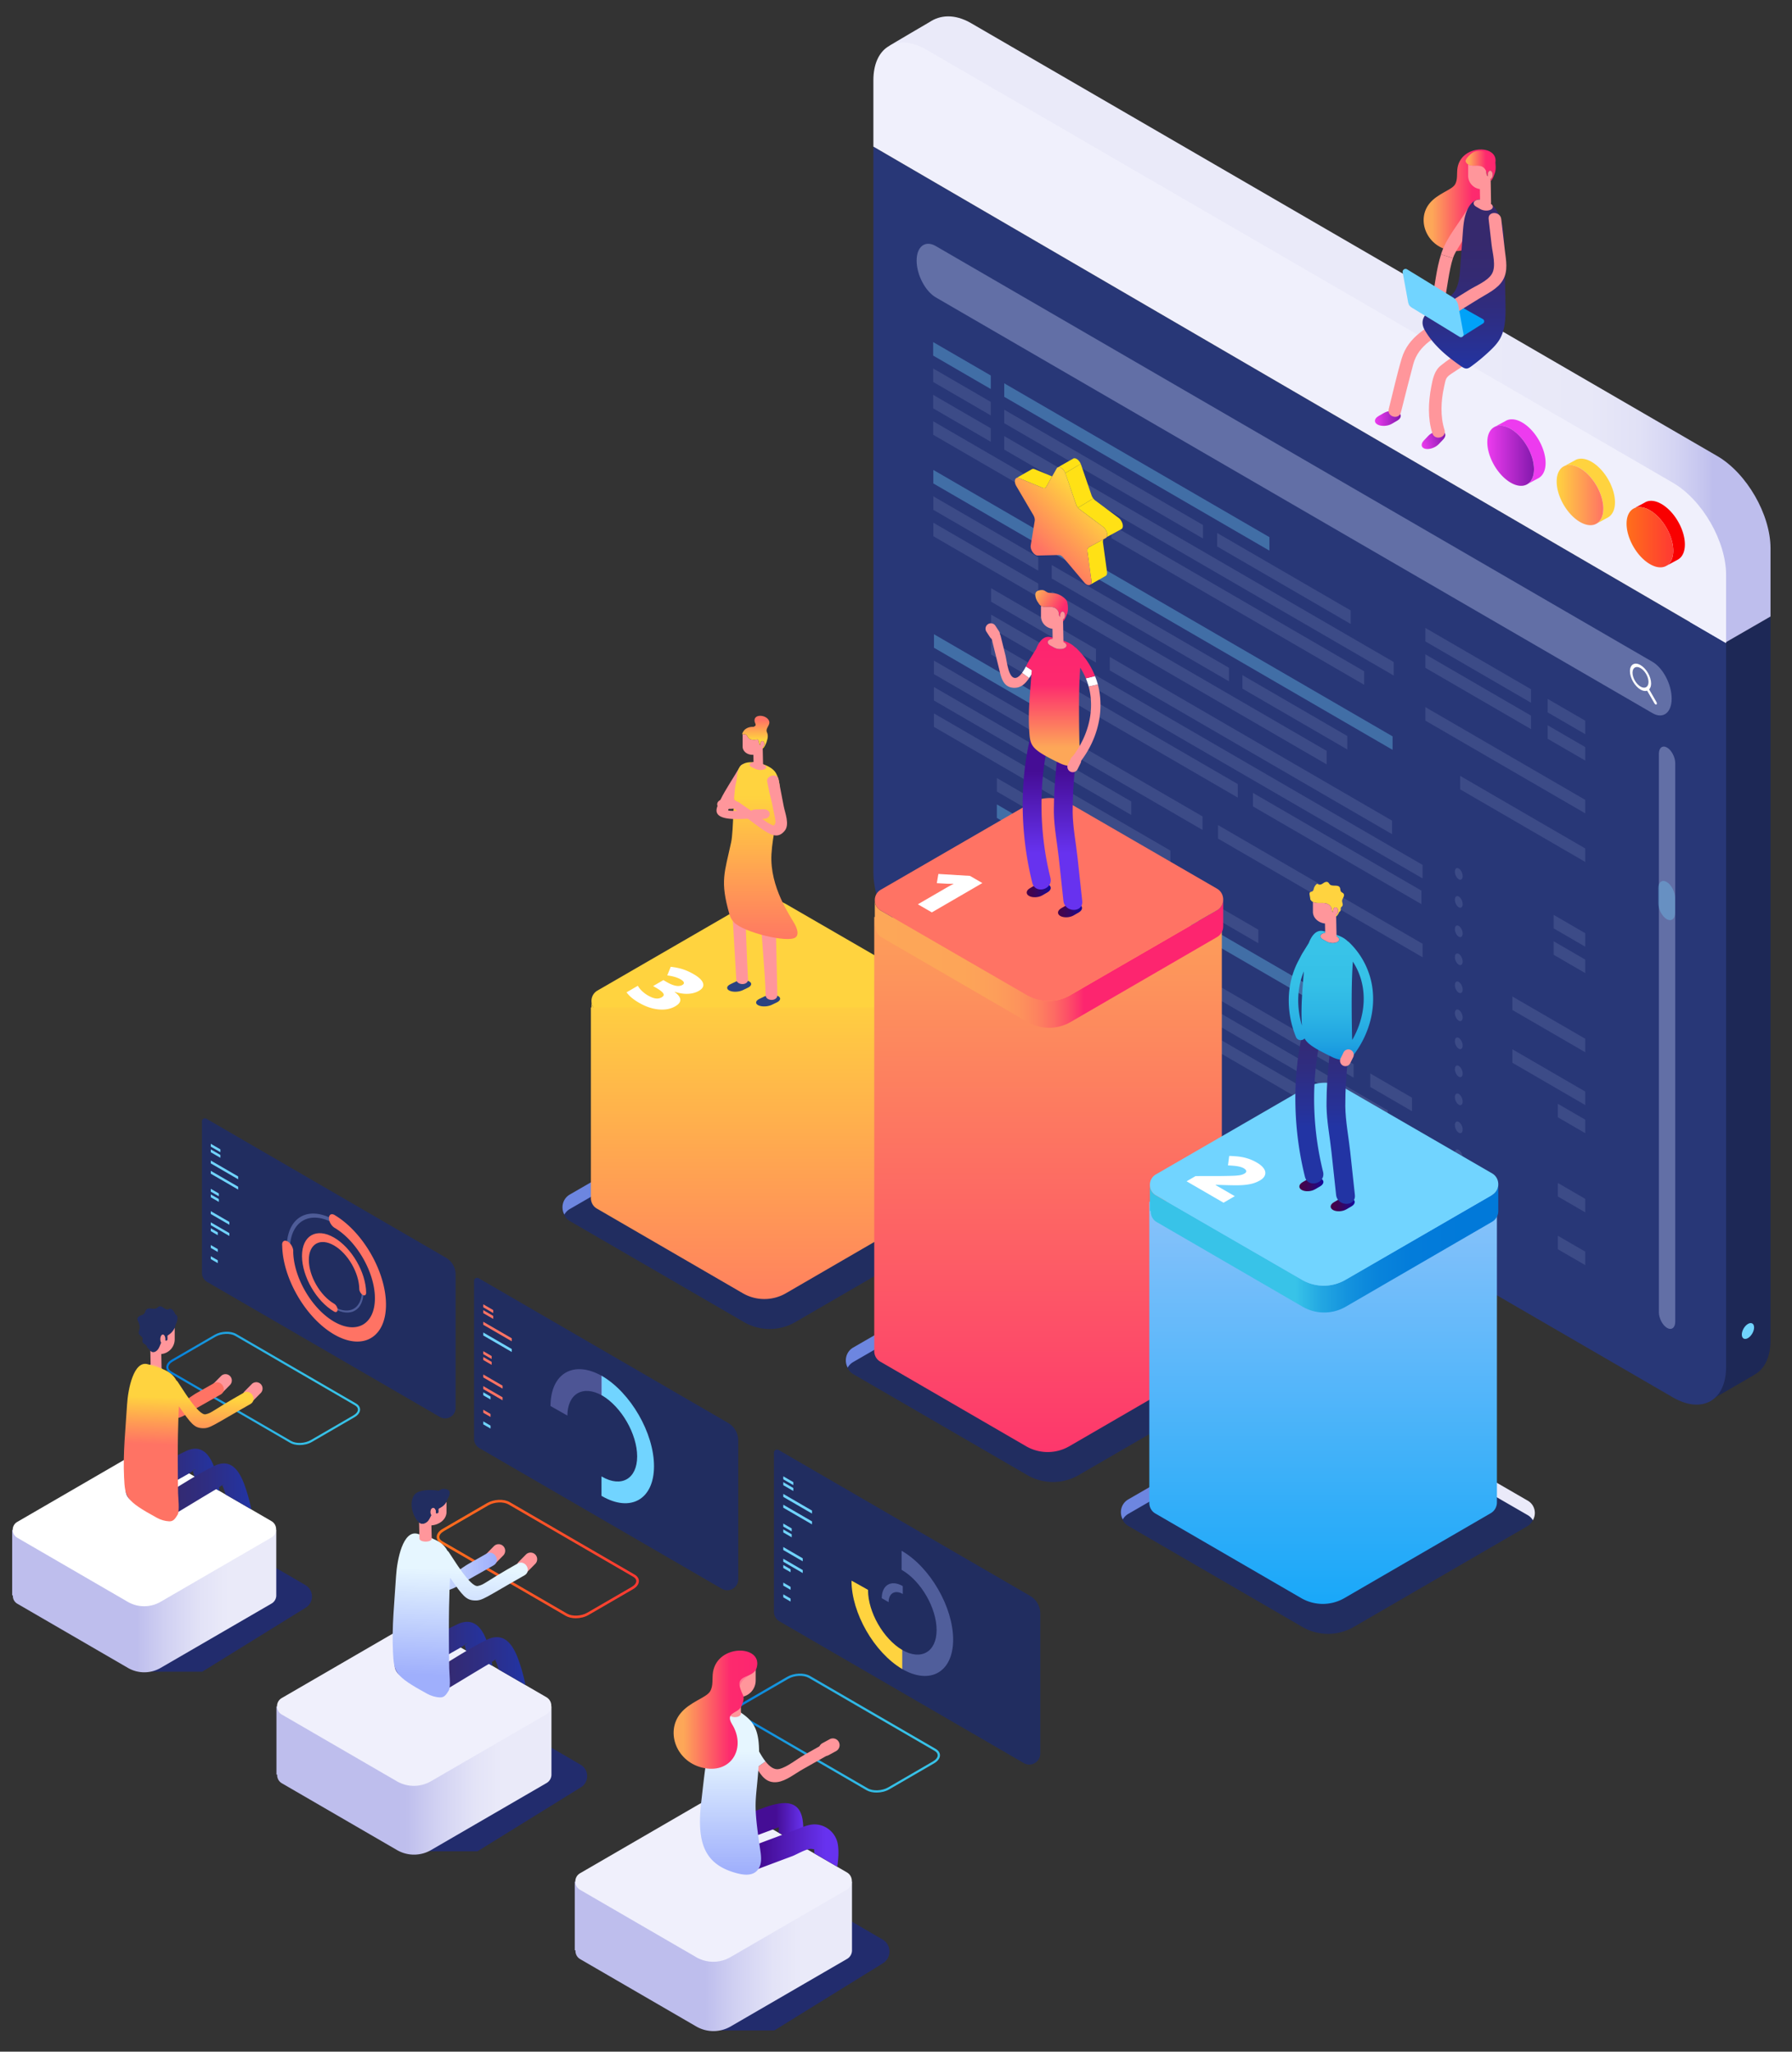 <svg xmlns="http://www.w3.org/2000/svg" width="528.667" height="605.333"><rect width="100%" height="100%" fill="#333333" stroke="none"/><path fill="#1D2856" d="M498.561 195.597v209.47h5.585v8.324c6.633-3.812 14.106-8.126 14.059-8.175 2.553-1.74 4.125-5.107 4.125-9.817V181.89l-23.769 13.707z"/><linearGradient id="a" gradientUnits="userSpaceOnUse" x1="261.09" y1="100.213" x2="522.33" y2="100.213"><stop offset=".665" stop-color="#eaeaf9"/><stop offset=".795" stop-color="#e8e8f8"/><stop offset=".852" stop-color="#e1e1f6"/><stop offset=".893" stop-color="#d4d4f3"/><stop offset=".928" stop-color="#c3c3ee"/><stop offset=".935" stop-color="#bebeed"/></linearGradient><path fill="url(#a)" d="M498.561 175.511c0-10.016-7.042-22.218-15.725-27.253L262.721 20.551c-4.515-2.62 2.09-8.615-.779-6.764-.08-.045 12.311-7.291 12.311-7.291 3.03-2.029 7.287-2.525 12.235.343l220.116 127.708c8.684 5.034 15.726 17.238 15.726 27.252v20.091l-23.769 13.707v-20.086z"/><path fill="#283777" d="M257.661 43.252v214.063c0 10.011 7.042 22.213 15.725 27.252L493.5 412.275c4.062 2.354 7.749 2.704 10.538 1.409.124-.057.25-.109.369-.17.139-.074.271-.148.405-.229 2.727-1.679 4.414-5.128 4.414-10.019V189.755L257.661 43.252z"/><path fill="#F0F0FC" d="M261.942 13.787c-2.647 1.708-4.281 5.118-4.281 9.927v19.538l251.566 146.503v-20.09c0-10.015-7.041-22.213-15.727-27.253L273.386 14.703c-4.514-2.618-8.575-2.767-11.444-.916z"/><path fill="#F90000" d="M492.957 165.52c.433-.787.678-1.799.678-3.021 0-4.383-3.083-9.726-6.884-11.933-.988-.572-1.924-.871-2.776-.931a3.696 3.696 0 00-1.775.286l2.979-1.614c1.255-.808 3.031-.742 5.006.407 3.803 2.204 6.882 7.547 6.882 11.928 0 2.058-.681 3.531-1.796 4.293-.065.045-.128.098-.199.137l-3.437 1.861c.545-.315.988-.795 1.322-1.413z"/><linearGradient id="b" gradientUnits="userSpaceOnUse" x1="479.867" y1="158.507" x2="493.634" y2="158.507"><stop offset="0" stop-color="#ff6f1b"/><stop offset="1" stop-color="#ff3933"/></linearGradient><path fill="url(#b)" d="M482.199 149.92a3.696 3.696 0 011.775-.286c.853.06 1.788.359 2.776.931 3.801 2.207 6.884 7.55 6.884 11.933 0 1.222-.245 2.235-.678 3.021-.334.618-.776 1.098-1.323 1.413-1.247.722-2.976.616-4.883-.493-3.8-2.203-6.884-7.545-6.884-11.928.001-2.367.904-3.965 2.333-4.591z"/><path fill="#FFD33F" d="M472.33 153.08c.428-.782.674-1.795.674-3.023 0-4.381-3.079-9.725-6.881-11.931-.987-.574-1.928-.873-2.779-.933a3.761 3.761 0 00-1.774.287l2.976-1.611c1.256-.812 3.033-.742 5.008.404 3.803 2.204 6.886 7.546 6.886 11.931 0 2.055-.687 3.528-1.8 4.291-.066.043-.131.096-.197.136-.065.037-3.439 1.86-3.439 1.86.541-.314.988-.793 1.326-1.411z"/><linearGradient id="c" gradientUnits="userSpaceOnUse" x1="459.241" y1="146.067" x2="473.003" y2="146.067"><stop offset="0" stop-color="#ffd33f"/><stop offset="1" stop-color="#ff7364"/></linearGradient><path fill="url(#c)" d="M461.569 137.48a3.761 3.761 0 011.774-.287c.852.06 1.792.359 2.779.933 3.802 2.206 6.881 7.55 6.881 11.931 0 1.228-.246 2.241-.674 3.023-.338.618-.784 1.097-1.328 1.412-1.245.723-2.974.618-4.879-.488-3.806-2.207-6.882-7.55-6.882-11.931.001-2.369.902-3.964 2.329-4.593z"/><path fill="#ED3BEF" d="M451.863 141.47c.428-.786.679-1.795.679-3.021 0-4.382-3.083-9.725-6.884-11.931-.988-.574-1.93-.872-2.776-.932a3.75 3.75 0 00-1.78.285l2.979-1.609c1.255-.812 3.031-.746 5.007.404 3.801 2.202 6.884 7.545 6.884 11.927 0 2.058-.686 3.53-1.8 4.293-.065.045-.124.096-.198.137l-3.438 1.86c.542-.314.986-.795 1.327-1.413z"/><linearGradient id="d" gradientUnits="userSpaceOnUse" x1="438.774" y1="134.459" x2="452.541" y2="134.459"><stop offset="0" stop-color="#ed3bef"/><stop offset="1" stop-color="#8319ac"/></linearGradient><path fill="url(#d)" d="M441.101 125.871a3.763 3.763 0 011.78-.285c.847.06 1.788.358 2.776.932 3.801 2.207 6.884 7.549 6.884 11.931 0 1.227-.251 2.235-.679 3.021-.341.618-.785 1.099-1.327 1.413-1.246.722-2.975.617-4.878-.488-3.8-2.208-6.884-7.55-6.884-11.933.001-2.369.904-3.965 2.328-4.591z"/><linearGradient id="e" gradientUnits="userSpaceOnUse" x1="419.992" y1="59.089" x2="441.221" y2="59.089"><stop offset=".119" stop-color="#fda758"/><stop offset=".675" stop-color="#fd2a6e"/><stop offset="1" stop-color="#fd256f"/></linearGradient><path fill="url(#e)" d="M430.001 49.446c-.308 1.722.156 3.68-.841 5.117-1.079 1.549-5.047 2.562-7.403 5.422-3.953 4.806-.985 12.623 6.078 13.925 6.994 1.292 10.558-5.29 6.99-11.12-1.794-2.938 1.104-2.697 2.113-4.198.502-.75 1.063-2.307.687-3.131-.378-.821-.426-.892-.711-1.751-1.292-3.874 3.481-2.312 4.208-5.5 1.253-5.56-9.863-5.785-11.121 1.236z"/><path fill="#FF969B" d="M432.762 61.975c-2.371 3.898-5.849 8.015-7.384 12.307-.094.255-.166.521-.251.784l3.517 1.113c.096-.286.194-.561.3-.811 0 0 .528-1.105.768-1.494 2.716-4.471 3.331-5.192 6.258-10.011 1.25-2.057-1.961-3.938-3.208-1.888z"/><linearGradient id="f" gradientUnits="userSpaceOnUse" x1="405.621" y1="123.444" x2="413.243" y2="123.444"><stop offset="0" stop-color="#ed3bef"/><stop offset="1" stop-color="#8319ac"/></linearGradient><path fill="url(#f)" d="M412.516 121.654c-1.075-.625-2.977-.543-4.223.178l-1.644.952c-1.243.723-1.38 1.825-.302 2.45 1.074.625 2.977.545 4.224-.173l1.642-.953c1.243-.722 1.381-1.828.303-2.454z"/><linearGradient id="g" gradientUnits="userSpaceOnUse" x1="1357.326" y1="-379.244" x2="1364.954" y2="-379.244" gradientTransform="rotate(-16.315 2667.767 3147.979)"><stop offset="0" stop-color="#ed3bef"/><stop offset="1" stop-color="#8319ac"/></linearGradient><path fill="url(#g)" d="M425.364 127.235c-1.211-.294-3.009.319-4.002 1.36l-1.312 1.38c-.992 1.044-.814 2.139.396 2.437 1.209.293 3.011-.32 4.004-1.364l1.305-1.376c.997-1.046.82-2.138-.391-2.437z"/><path fill="#FF969B" d="M437.544 99.643c-4.116 2.712-8.727 5.145-12.546 8.256-1.848 1.501-2.334 3.966-2.76 6.23-.849 4.482-1.079 9.296.322 13.691.729 2.284 4.319 1.307 3.584-.993-1.271-4.008-1.038-8.493-.146-12.567.572-2.618.479-2.877 2.376-4.124 3.684-2.42 7.367-4.847 11.053-7.268 1.993-1.309.134-4.545-1.883-3.225zm-24.255 22.011c1.205-4.72 2.371-9.458 3.631-14.163 1.573-5.896 6.857-8.147 11.629-11.129 2.026-1.266.161-4.503-1.876-3.227-5.419 3.383-11.19 6.036-13.158 12.653-1.459 4.894-2.547 9.926-3.813 14.874-.598 2.328 2.985 3.325 3.587.992z"/><linearGradient id="h" gradientUnits="userSpaceOnUse" x1="431.915" y1="110.065" x2="431.915" y2="71.639"><stop offset=".011" stop-color="#2234a4"/><stop offset=".135" stop-color="#263299"/><stop offset=".455" stop-color="#2f2d81"/><stop offset=".752" stop-color="#342a72"/><stop offset="1" stop-color="#36296d"/></linearGradient><path fill="url(#h)" d="M442.414 63.747c1.23 2.873 1.326 6.277 1.392 9.542.107 5.34.217 10.679.326 16.012.074 3.547.095 7.336-1.433 10.314-.795 1.545-1.944 2.736-3.107 3.842a56.084 56.084 0 01-5.505 4.604c-.437.319-.895.637-1.397.67-.589.036-1.146-.332-1.667-.69-3.847-2.672-7.646-5.707-10.356-10.06-.514-.819-1.003-1.76-.994-2.801.007-1.75 1.354-2.962 2.555-3.833a110.65 110.65 0 013.898-2.713c1.055-.702 2.149-1.407 2.931-2.537 1.298-1.86 1.54-4.508 1.722-6.974.251-3.394.5-6.783.749-10.176.168-2.311.354-4.691 1.216-6.742 2.475-5.903 7.606-3.273 9.67 1.542z"/><linearGradient id="i" gradientUnits="userSpaceOnUse" x1="432.365" y1="48.984" x2="441.247" y2="48.984"><stop offset=".119" stop-color="#fda758"/><stop offset=".675" stop-color="#fd2a6e"/><stop offset="1" stop-color="#fd256f"/></linearGradient><path fill="url(#i)" d="M441.217 48.668c-.01-.173-.015-.353-.039-.526-.012-.068-.027-.105-.051-.121.003-.726-.268-1.298-.936-1.916-.985-.921-2.286-1.598-3.658-1.594-1.18.004-1.989.299-2.827 1.102-.398.379-1.576 1.534-1.3 2.09.193.392.438.654.718.831 1.371.875 3.566-.335 4.832 1.183.211.246.389.525.47.835.122.48.029 1.073.421 1.393.031.023.068.039.103.061a2.225 2.225 0 01-.042-.424c0-.678.322-1.232.723-1.232.397 0 .72.554.72 1.232 0 .622-.273 1.133-.624 1.213.027.084.04.178.044.275 0 .128.004.258.008.387.22-.238.414-.497.568-.787.22-.409.376-.848.534-1.283.066-.189.137-.375.188-.565.106-.372.154-.754.169-1.138a7.639 7.639 0 00-.021-1.016z"/><path fill="#FF969B" d="M439.726 52.794c.351-.08.624-.592.624-1.213 0-.678-.322-1.232-.72-1.232-.4 0-.723.554-.723 1.232 0 .149.016.29.042.424-.034-.022-.071-.038-.103-.061-.392-.32-.299-.913-.421-1.393-.081-.31-.259-.59-.47-.835-1.266-1.518-3.461-.307-4.832-1.183v3.304a3.989 3.989 0 003.462 3.951c.014 1.025.036 2.045.053 3.072-.501.004-.979.099-1.338.306-.81.472-.708 1.299.225 1.839l1.175.678c.936.544 2.358.602 3.166.133.75-.436.705-1.182-.06-1.719a.953.953 0 00.078-.379c-.037-2.086-.071-4.174-.107-6.263a12.554 12.554 0 01-.008-.387 1.013 1.013 0 00-.043-.274zm-16.657 35.579c.903-.408 1.973 0 2.377.907a1.816 1.816 0 01-.899 2.39l-2.6 1.173c-.9.408-1.968.004-2.375-.904-.411-.904 0-1.981.9-2.388l2.597-1.178z"/><path fill="#FF969B" d="M426.076 90.148c.904-.407 1.97 0 2.375.905.41.908.006 1.98-.899 2.393l-2.599 1.174a1.8 1.8 0 01-2.375-.904c-.408-.903 0-1.982.898-2.389l2.6-1.179z"/><path fill="#00A2F8" d="M415.663 89.971l8.092-3.554 13.736 7.75a.738.738 0 01.031 1.263l-6.037 3.808-15.822-9.267z"/><path fill="#FF969B" d="M439.168 64.634c.299 2.573.598 5.148.893 7.723.273 2.361 1.384 6.214.084 8.43-1.261 2.15-4.668 3.479-6.668 4.721l-6.524 4.044c-2.036 1.263-.171 4.495 1.875 3.228l7.452-4.62c2.433-1.509 5.578-2.917 7.077-5.488 1.631-2.788.938-5.887.584-8.896-.351-3.047-.699-6.093-1.054-9.141-.271-2.361-3.992-2.39-3.719-.001zm-16.761 24.199c-.479 2.347 3.103 3.349 3.588.992.879-4.318 1.487-10.184 2.649-13.647l-3.517-1.113c-1.4 4.342-1.813 9.321-2.72 13.768z"/><path fill="#71D4FF" d="M416.496 90.753l14.104 8.631c.566.347 1.281-.146 1.162-.803l-1.55-8.465a3.589 3.589 0 00-1.659-2.42l-13.441-8.228c-.638-.392-1.438.161-1.301.903l1.61 8.811c.118.651.51 1.224 1.075 1.571z"/><g opacity=".35"><path d="M430.36 259.437c.632.368 1.149-.049 1.149-.929 0-.878-.518-1.886-1.149-2.255-.633-.366-1.15.045-1.15.923-.001.881.517 1.89 1.15 2.261zm0 8.26c.632.367 1.149-.044 1.149-.924s-.518-1.893-1.149-2.259c-.633-.368-1.15.048-1.15.927-.001.876.517 1.889 1.15 2.256zm0 8.672c.632.366 1.149-.049 1.149-.928 0-.875-.518-1.889-1.149-2.256-.633-.368-1.15.044-1.15.925-.001.878.517 1.888 1.15 2.259zm0 8.26c.632.367 1.149-.045 1.149-.925 0-.879-.518-1.888-1.149-2.259-.633-.367-1.15.048-1.15.925-.001.879.517 1.892 1.15 2.259zm0 8.263c.632.367 1.149-.048 1.149-.924 0-.879-.518-1.894-1.149-2.259-.633-.367-1.15.045-1.15.924-.001.88.517 1.892 1.15 2.259zm0 8.26c.632.373 1.149-.043 1.149-.924 0-.879-.518-1.888-1.149-2.259-.633-.367-1.15.049-1.15.929-.001.875.517 1.886 1.15 2.254zm0 8.265c.632.366 1.149-.045 1.149-.925 0-.878-.518-1.891-1.149-2.259-.633-.365-1.15.046-1.15.924-.001.879.517 1.891 1.15 2.26zm0 8.259c.632.371 1.149-.046 1.149-.925 0-.878-.518-1.886-1.149-2.259-.633-.367-1.15.049-1.15.929-.001.879.517 1.888 1.15 2.255zm0 8.267c.632.366 1.149-.048 1.149-.926 0-.88-.518-1.889-1.149-2.26-.633-.367-1.15.049-1.15.927s.517 1.889 1.15 2.259zm0 8.263c.632.367 1.149-.051 1.149-.93 0-.881-.518-1.89-1.149-2.255-.633-.371-1.15.043-1.15.924-.001.882.517 1.89 1.15 2.261zm0 8.259c.632.37 1.149-.045 1.149-.925s-.518-1.89-1.149-2.261c-.633-.366-1.15.048-1.15.929-.001.876.517 1.889 1.15 2.257zm0 8.264c.632.365 1.149-.05 1.149-.93 0-.872-.518-1.889-1.149-2.255-.633-.366-1.15.045-1.15.926-.001.878.517 1.885 1.15 2.259zM275.295 108.714l16.997 9.862v3.983l-16.997-9.859zm0 7.787l16.997 9.858v3.986l-16.997-9.862zm0 7.788l42.124 24.437v3.982l-42.124-24.436zm31.001 44.087l-30.949-17.956v-3.982l30.949 17.957zm91.177 52.756l-30.949-17.956v-3.983l30.949 17.956zm-91.177-44.971l-30.949-17.953v-3.983l30.949 17.952zm48.6-17.278l-58.63-34.016v-3.983l58.63 34.016zm43.582 25.215l-39.394-22.859v-3.983l39.394 22.854zm12.684 15.216L296.266 132.65v-3.983l114.896 66.66zm-8.708 2.733l-74.578-43.27v-3.987l74.578 43.273zm-39.89-1.026l-52.294-30.34v-3.982l52.294 30.336zm28.816 24.506l-81.11-47.058v-3.982l81.11 47.057zm-68.048-30.041l-30.948-17.957v-3.983l30.948 17.956zm87.358 50.636l-83.285-48.32v-3.987l83.285 48.319zm8.988 13.048l-127.294-73.854v-3.982l127.294 73.85zm-54.514-23.842l-72.78-42.227v-3.983l72.78 42.227zm54.182 31.437l-49.71-28.842v-3.983l49.71 28.838z" fill="#626FA6"/><path d="M292.292 110.788l-16.997-9.858v3.983l16.997 9.862zm14.004 45.818l-30.949-17.956v3.987l30.949 17.952zm68.194 1.873l-78.224-45.383v3.983l78.224 45.382zm-64.22.432v3.986l100.557 58.339v-3.981zm-34.733 32.204l30.949 17.956v-3.987l-30.949-17.952z" fill="#71D4FF"/><path fill="#626FA6" d="M354.754 244.862l-79.217-45.959v-3.987l79.217 45.96zm64.924 37.572l-60.332-35.005v-3.984l60.332 35.006zm-85.933-41.977l-58.208-33.77v-3.983l58.208 33.77zm11.547 14.485l-69.755-40.468v-3.981l69.755 40.466zm25.93 23.347l-77.135-44.753v-3.983l77.135 44.749z"/><path fill="#71D4FF" d="M390.909 297.498l-96.822-56.174v-3.988l96.822 56.175z"/><path fill="#626FA6" d="M325.035 267.064l-30.948-17.956v-3.982l30.948 17.955zm91.521 60.784l-12.303-7.144v-3.979l12.303 7.137zm-17.226-9.891l-105.243-61.061v-3.983l105.243 61.058zm-69.181-32.355l-30.951-17.957v-3.983l30.951 17.956zm79.259 45.987l-75.002-43.514v-3.987l75.002 43.518zm-18.96-3.215l-96.361-55.908v-3.982l96.361 55.907zm30.055-143.106l31.17 18.085v3.982l-31.17-18.085zm0 7.789l31.17 18.084v3.983l-31.17-18.085zm0 15.57l47.165 27.367v3.982l-47.165-27.363zm47.165 41.7v3.982l-36.891-21.406v-3.983zm0-37.693v3.983l-11.091-6.436v-3.983zm0 7.788v3.982l-11.091-6.435v-3.983zm0 54.913v3.983l-9.31-5.399v-3.986zm0 7.788v3.983l-9.31-5.402v-3.984zm0 23.356v3.985l-21.496-12.471v-3.982zm0 15.575v3.985l-21.496-12.476v-3.983zm0 8.301v3.983l-8.078-4.685v-3.986zm0 23.361v3.98l-8.078-4.684v-3.987zm0 15.569v3.984l-8.078-4.686V364.6z"/></g><path fill="#626FA6" d="M487.518 210.416L276.069 87.738c-3.106-1.802-5.649-6.685-5.649-10.845 0-4.164 2.542-6.097 5.649-4.293l211.449 122.674c3.105 1.805 5.649 6.684 5.649 10.848 0 4.163-2.543 6.096-5.649 4.294zm4.289 181.376c-1.327-.77-2.414-2.855-2.414-4.634V222.395c0-1.779 1.087-2.603 2.414-1.831 1.329.767 2.417 2.853 2.417 4.632v164.761c0 1.78-1.088 2.607-2.417 1.835z"/><path opacity=".32" fill="#71D4FF" d="M491.695 271.179c-1.369-.795-2.489-2.95-2.489-4.782v-4.292c0-1.833 1.12-2.684 2.489-1.893 1.372.798 2.488 2.95 2.488 4.782v4.294c0 1.835-1.116 2.682-2.488 1.891z"/><path fill="#FFF" d="M488.679 207.142l-2.154-3.741c.363-.379.577-.972.577-1.746 0-1.989-1.398-4.423-3.124-5.422-1.722-.999-3.123-.191-3.123 1.798 0 1.993 1.401 4.423 3.123 5.423.743.429 1.424.525 1.957.335l2.136 3.704c.17.294.444.453.608.356.17-.099.17-.416 0-.707zm-7.06-8.667c0-1.504 1.061-2.114 2.359-1.36 1.306.756 2.36 2.596 2.36 4.101 0 1.504-1.055 2.113-2.36 1.359-1.299-.755-2.359-2.595-2.359-4.1z"/><path opacity=".43" fill="#0C25BA" d="M260.394 572.264l-32.273-18.825a10.251 10.251 0 00-10.318-.009l-41.335 23.977 36.335 21.67h15.625l32.059-19.835c2.601-1.611 2.552-5.435-.093-6.978z"/><linearGradient id="j" gradientUnits="userSpaceOnUse" x1="6991.882" y1="577.223" x2="7076.492" y2="577.223" gradientTransform="matrix(-1 0 0 1 7253.015 0)"><stop offset=".292" stop-color="#eaeaf9"/><stop offset=".388" stop-color="#e3e3f7"/><stop offset=".525" stop-color="#d0d0f2"/><stop offset=".627" stop-color="#bebeed"/></linearGradient><path fill="url(#j)" d="M251.351 555.187v20.246c0 .981-.489 1.97-1.461 2.535l-34.342 19.926a10.11 10.11 0 01-10.146 0l-34.229-19.858a2.792 2.792 0 01-1.396-2.603h-.215v-20.246h81.789z"/><path fill="#F0F0FC" d="M215.506 577.437l34.343-19.922c1.944-1.13 1.944-3.95 0-5.08l-34.529-20.033a9.195 9.195 0 00-9.225 0l-34.963 20.284c-1.873 1.085-1.873 3.805 0 4.895l34.229 19.856a10.084 10.084 0 0010.145 0z"/><linearGradient id="k" gradientUnits="userSpaceOnUse" x1="6950.162" y1="511.337" x2="7010.18" y2="511.337" gradientTransform="matrix(-1 0 0 1 7227.466 0)"><stop offset="0" stop-color="#38c3e8"/><stop offset=".254" stop-color="#35c0e7"/><stop offset=".477" stop-color="#2db5e5"/><stop offset=".689" stop-color="#20a3e1"/><stop offset=".893" stop-color="#0d8adc"/><stop offset="1" stop-color="#0179d9"/></linearGradient><path fill="url(#k)" d="M258.581 528.885c-1.098 0-2.147-.226-2.934-.678l-37.095-21.524c-.818-.474-1.267-1.148-1.267-1.893 0-.878.629-1.744 1.724-2.382l13.227-7.676c1.977-1.146 4.979-1.263 6.703-.267l37.095 21.523c.818.477 1.271 1.146 1.271 1.898 0 .873-.631 1.739-1.728 2.375l-13.228 7.676c-1.077.626-2.456.948-3.768.948zm-2.599-1.262c1.538.893 4.246.776 6.033-.261l13.231-7.675c.883-.515 1.393-1.17 1.393-1.799 0-.502-.336-.972-.937-1.316l-37.095-21.523c-1.542-.891-4.249-.771-6.036.266l-13.228 7.672c-.887.516-1.396 1.168-1.396 1.805 0 .494.335.963.936 1.314l37.099 21.517z"/><path fill="#212D60" d="M229.948 478.363l72.088 41.824c2.162 1.254 4.866-.314 4.866-2.825V476.08a6.046 6.046 0 00-3.003-5.227l-74.181-43.037a.928.928 0 00-1.393.806v46.919a3.27 3.27 0 001.623 2.822z"/><path d="M239.548 445.683l-8.474-4.916v.885l8.474 4.918zm0 3.187l-8.474-4.917v.885l8.474 4.916zm-8.474-13.296v.883l2.965 1.719v-.882zm0 1.73v.885l2.965 1.72v-.884zm0 12.208v.887l2.489 1.439v-.882zm0 1.732v.886l2.489 1.44v-.884zm0 5.192v.888l5.742 3.329v-.882zm0 3.461v.886l5.742 3.332v-.884zm0 1.846v.886l2.159 1.251v-.882zm0 5.194v.887l2.159 1.25v-.884zm0 3.459v.889l2.159 1.252v-.885z" fill="#71D4FF"/><linearGradient id="l" gradientUnits="userSpaceOnUse" x1="606.867" y1="538.96" x2="635.901" y2="538.96" gradientTransform="matrix(-1 0 0 1 843.852 0)"><stop offset="0" stop-color="#6732ef"/><stop offset=".276" stop-color="#450d95"/></linearGradient><path fill="url(#l)" d="M210.296 538.992c4.547-1.706 9.092-3.406 13.639-5.109 4.532-1.696 11.69-4.354 12.844 3.021.388 2.453.167 5.14-.145 7.796l-6.923-4.03.063-1.566s-4.411 1.642-6.274 2.342c-3.789 1.414-7.574 2.836-11.363 4.252-4.189 1.568-5.975-5.156-1.841-6.706z"/><linearGradient id="m" gradientUnits="userSpaceOnUse" x1="596.497" y1="545.125" x2="625.243" y2="545.125" gradientTransform="matrix(-1 0 0 1 843.852 0)"><stop offset=".13" stop-color="#6732ef"/><stop offset=".778" stop-color="#450d95"/></linearGradient><path fill="url(#m)" d="M220.955 545.032c4.518-1.691 9.034-3.384 13.553-5.07 1.654-.624 3.377-1.491 5.161-1.657 3.583-.334 6.888 2.237 7.493 5.793.355 2.065.174 4.366-.149 6.666l-6.756-3.941c-.006-.091.006-.189-.006-.27-.174-1.199.255-.858-.831-1.038-1.284-.213-4.43 1.658-5.629 2.107a8722.794 8722.794 0 00-10.994 4.12c-4.188 1.565-5.979-5.159-1.842-6.71z"/><path fill="#FF7A93" d="M218.856 508.53c1.061-.614.926-1.7-.296-2.406l-2.071-1.199c-1.222-.711-3.089-.79-4.147-.174-1.057.615-.923 1.698.298 2.409l2.071 1.196c1.219.709 3.087.789 4.145.174z"/><path fill="#FF969B" d="M242.687 514.708c-1.835 1.04-3.671 2.077-5.507 3.114-2.159 1.218-4.851 3.489-7.251 4.101-1.473.376-2.853-.647-4.096-2.225l-2.643 1.867c1.383 2.354 2.929 4.643 6.138 4.229 2.558-.325 5.246-2.51 7.403-3.727l7.704-4.358c1.94-1.092.2-4.099-1.748-3.001z"/><linearGradient id="n" gradientUnits="userSpaceOnUse" x1="627.683" y1="552.793" x2="627.683" y2="516.709" gradientTransform="matrix(-1 0 0 1 843.852 0)"><stop offset=".011" stop-color="#9faffc"/><stop offset="1" stop-color="#e6f6ff"/></linearGradient><path fill="url(#n)" d="M206.916 531.28c.854-7.235 1.392-13.297 3.211-20.271 2.21-8.509 5.743-7.548 8.37-5.769 3.716 2.524 5.39 4.81 5.443 11.521.585 1.053 1.215 2.08 1.893 2.938l-2.042 1.44a70.1 70.1 0 01-.08 1.255c-.759 9.873-1.557 9.099.576 23.431.262 1.755.485 3.697-.314 5.206-1.316 2.482-4.04 2.298-6.38 1.704-10.097-2.56-12.106-9.403-10.677-21.455z"/><path fill="#FF969B" d="M214.873 499.026c.039 2.163.084 4.323.129 6.485.028 1.489 3.626 1.492 3.595 0-.045-2.162-.085-4.322-.13-6.485-.027-1.487-3.627-1.491-3.594 0z"/><path fill="#FF969B" d="M216.325 500.727c-.33 0-.642-.153-.85-.407-1.579-1.91-1.519-5.719-.469-8.372.688-1.733 1.311-2.525 4.047-2.621.687-.024 2.586-.183 3.297.756.202.096.399.192.592.298v5.424c0 2.72-2.19 4.923-4.894 4.923h-1.723z"/><path fill="#FF7A93" d="M221.397 494.017c-.891.676-1.895 1.231-2.538 2.19-.54.809-.763 1.826-1.259 2.669-.5.838-1.493 1.51-2.312 1.062-1.627-.887-3.773-6.759-1.82-10.358 1.364-2.518 7.561-2.132 9.119-.656 1.599 1.518.086 4.124-1.19 5.093z"/><linearGradient id="o" gradientUnits="userSpaceOnUse" x1="-162.412" y1="504.436" x2="-137.723" y2="504.436" gradientTransform="translate(361.14)"><stop offset=".119" stop-color="#fda758"/><stop offset=".675" stop-color="#fd2a6e"/><stop offset="1" stop-color="#fd256f"/></linearGradient><path fill="url(#o)" d="M210.369 493.22c-.358 2.004.182 4.282-.98 5.952-1.254 1.804-5.867 2.978-8.605 6.312-4.601 5.587-1.152 14.677 7.068 16.192 8.135 1.501 12.283-6.153 8.131-12.933-2.09-3.413 1.278-3.136 2.457-4.884.585-.871 1.235-2.686.798-3.644-.439-.95-.5-1.037-.831-2.032-1.502-4.507 4.056-2.692 4.894-6.4 1.462-6.467-11.47-6.729-12.932 1.437z"/><path fill="#FF969B" d="M241.82 517.025a2.002 2.002 0 01.795-2.707l2.154-1.173a1.98 1.98 0 012.688.801 2.005 2.005 0 01-.795 2.702l-2.155 1.175a1.981 1.981 0 01-2.687-.798z"/><path opacity=".38" fill="#9FAFFC" d="M266.329 467.964v2.33c-2.292-1.301-4.153-.233-4.176 2.402l-2.022-1.145c.011-3.937 2.784-5.541 6.198-3.587z"/><path opacity=".38" fill="#9FAFFC" d="M266.099 486.78c5.63 3.263 10.213.642 10.213-5.852 0-6.49-4.583-14.43-10.213-17.693-.042-.024-.077-.041-.116-.064v-5.623c.04.019.074.04.116.063 8.32 4.827 15.092 16.557 15.092 26.15 0 9.592-6.771 13.472-15.092 8.645-.042-.022-.077-.049-.116-.071v-5.631c.039.022.074.05.116.076z"/><path fill="#FFD33F" d="M256.086 469.085c0 .043-.003.073-.003.11 0 6.443 4.516 14.312 10.091 17.62v5.63c-8.264-4.87-14.97-16.53-14.97-26.078.001-.048 4.882 2.718 4.882 2.718z"/><path opacity=".43" fill="#0C25BA" d="M90.119 467.681L59.371 449.75a9.772 9.772 0 00-9.826-.012l-39.374 22.846 34.614 20.641h14.88l30.538-18.896c2.483-1.538 2.434-5.178-.084-6.648zm81.183 52.998l-30.744-17.932a9.768 9.768 0 00-9.825-.013l-39.379 22.849 34.614 20.638h14.886l30.538-18.896c2.479-1.533 2.432-5.179-.09-6.646z"/><linearGradient id="p" gradientUnits="userSpaceOnUse" x1="7090.84" y1="472.408" x2="7171.437" y2="472.408" gradientTransform="matrix(-1 0 0 1 7181.661 0)"><stop offset=".292" stop-color="#eaeaf9"/><stop offset=".388" stop-color="#e3e3f7"/><stop offset=".525" stop-color="#d0d0f2"/><stop offset=".627" stop-color="#bebeed"/></linearGradient><path fill="url(#p)" d="M81.504 451.417v19.278a2.773 2.773 0 01-1.393 2.422l-32.716 18.98a9.62 9.62 0 01-9.665 0l-32.603-18.92c-.944-.545-1.384-1.525-1.331-2.482h-.202v-19.278h77.91z"/><path fill="#FFF" d="M47.359 472.614l32.712-18.982c1.857-1.078 1.857-3.767 0-4.841l-32.889-19.084a8.762 8.762 0 00-8.79 0L5.087 449.031c-1.784 1.034-1.784 3.624 0 4.662l32.608 18.921a9.651 9.651 0 009.664 0z"/><linearGradient id="q" gradientUnits="userSpaceOnUse" x1="7049.884" y1="409.64" x2="7107.059" y2="409.64" gradientTransform="matrix(-1 0 0 1 7156.112 0)"><stop offset="0" stop-color="#38c3e8"/><stop offset=".254" stop-color="#35c0e7"/><stop offset=".477" stop-color="#2db5e5"/><stop offset=".689" stop-color="#20a3e1"/><stop offset=".893" stop-color="#0d8adc"/><stop offset="1" stop-color="#0179d9"/></linearGradient><path fill="url(#q)" d="M88.392 426.354c-1.049 0-2.046-.211-2.792-.646l-35.34-20.502c-.779-.448-1.207-1.089-1.207-1.804 0-.836.598-1.661 1.643-2.268l12.603-7.306c1.88-1.099 4.741-1.209 6.383-.257l35.335 20.503c.779.45 1.21 1.093 1.21 1.803 0 .836-.602 1.665-1.647 2.268l-12.598 7.313c-1.024.593-2.339.896-3.59.896zm-2.477-1.194c1.465.847 4.048.734 5.75-.256l12.602-7.31c.843-.489 1.327-1.114 1.327-1.716 0-.471-.318-.919-.896-1.25l-35.335-20.502c-1.465-.852-4.043-.734-5.749.25l-12.597 7.31c-.844.487-1.33 1.112-1.33 1.717 0 .477.315.922.893 1.256l35.335 20.501z"/><path fill="#FF969B" d="M74.273 408.365a1.86 1.86 0 012.636-.012c.729.727.733 1.917.011 2.651l-2.083 2.109a1.865 1.865 0 01-2.639.012 1.889 1.889 0 01-.011-2.649l2.086-2.111zm-9.067-2.377a1.866 1.866 0 012.635-.012c.73.727.735 1.923.012 2.651l-2.082 2.115a1.87 1.87 0 01-2.639.008 1.892 1.892 0 01-.012-2.651l2.086-2.111z"/><linearGradient id="r" gradientUnits="userSpaceOnUse" x1="7090.083" y1="411.254" x2="7116.204" y2="411.254" gradientTransform="matrix(-1 0 0 1 7156.112 0)"><stop offset=".546" stop-color="#ff7364"/><stop offset=".715" stop-color="#ff9457"/><stop offset="1" stop-color="#ffd33f"/></linearGradient><path fill="url(#r)" d="M65.085 411.453a3374.251 3374.251 0 00-7.025 3.975c-2.014 1.133-4.657 3.253-7.111 3.14-2.94-.128-4.309-2.794-5.806-4.907-1.626-2.304-3.257-4.608-4.882-6.907-1.44-2.043 1.9-3.98 3.33-1.962 1.202 1.703 2.405 3.402 3.606 5.105 1.045 1.473 2.551 5.047 4.697 4.567 2.01-.448 4.396-2.487 6.182-3.5 1.687-.951 3.374-1.908 5.061-2.862 2.166-1.225 4.115 2.123 1.948 3.351z"/><linearGradient id="s" gradientUnits="userSpaceOnUse" x1="7091.374" y1="435.261" x2="7119.026" y2="435.261" gradientTransform="matrix(-1 0 0 1 7156.112 0)"><stop offset=".011" stop-color="#2234a4"/><stop offset=".135" stop-color="#263299"/><stop offset=".455" stop-color="#2f2d81"/><stop offset=".752" stop-color="#342a72"/><stop offset="1" stop-color="#36296d"/></linearGradient><path fill="url(#s)" d="M54.876 428.118c-5.593 2.614-10.899 6.152-16.277 9.191-3.467 1.956-.352 7.316 3.114 5.359l14.091-7.958c.31-.176.714-.48 1.126-.742.019-.261.27-.355 1.024-.478-.311.054-.67.251-1.024.478-.021.236.144.604.309 1.271.033.125.053.254.086.381l7.412 4.271c-.991-7.954-3.675-14.667-9.861-11.773z"/><path fill="#2A4280" d="M56.931 433.968c.354-.227.713-.424 1.024-.478-.754.123-1.005.218-1.024.478z"/><path fill="#212D60" d="M41.254 388.246c.459-.213 1.009-.32 1.323-.725.265-.337.305-.82.6-1.135.728-.777 2.143.113 3.055-.433.238-.141.419-.377.678-.479.89-.354 1.691 1.036 2.626.852.255-.049.485-.213.743-.201.217.012.407.15.568.299.332.307.655.805.876 1.368.206.102.383.236.492.426.098.183.127.388.138.591.028.638-.186 1.399-.557 2.066a3.59 3.59 0 01-.259.86c-.326.744-.871 1.42-1.375 1.798-.247.19-.5.366-.755.549v1.061a.406.406 0 01-.408.408.398.398 0 01-.233-.086c.012-.104.024-.216.024-.33 0-.771-.34-1.392-.752-1.392-.411 0-.746.621-.746 1.392 0 .407.092.771.247 1.023-.258.571-.453 1.179-.768 1.711-.443.753-1.328 1.35-2.062.949a1.734 1.734 0 01-.359-.286 3.682 3.682 0 01-.481-.588.778.778 0 01-.322-.234c-.141-.193-.186-.449-.316-.655-.31-.482-1.064-.621-1.209-1.177-.09-.34.108-.707.027-1.051-.12-.539-.819-.745-1.044-1.246-.218-.482.064-1.021.161-1.539.169-.889-.218-1.782-.601-2.603-.21-.463.229-.975.689-1.193z"/><path fill="#FF969B" d="M44.712 398.818c.734.4 1.618-.196 2.062-.949.314-.532.509-1.14.768-1.711-.154-.252-.247-.616-.247-1.023 0-.771.334-1.392.746-1.392s.752.621.752 1.392c0 .114-.012.227-.024.33a.395.395 0 00.233.086.406.406 0 00.408-.408v-1.061c.254-.183.508-.358.755-.549.505-.378 1.05-1.054 1.375-1.798v3.399a4.377 4.377 0 01-3.958 4.366l.084 4.292c.027 1.328-3.18 1.325-3.208 0-.036-1.755-.068-3.511-.105-5.261.121.119.242.224.359.287z"/><path fill="#FFAB83" d="M47.738 405.315c.734-.43.641-1.178-.207-1.673l-1.093-.634c-.851-.494-2.146-.546-2.881-.124-.733.429-.641 1.18.207 1.671l1.093.639c.852.492 2.147.545 2.881.121z"/><path fill="#212D60" d="M61.119 378.233l68.669 39.842c2.059 1.194 4.633-.298 4.633-2.691v-39.326c0-2.055-1.09-3.95-2.857-4.979l-70.667-41.003a.886.886 0 00-1.324.771v44.696c0 1.109.589 2.133 1.546 2.69z"/><path d="M70.262 347.101l-8.074-4.687v.844l8.074 4.686zm0 3.032l-8.074-4.682v.847l8.074 4.68zm-8.074-12.665v.844l2.825 1.638v-.842zm0 1.651v.843l2.825 1.64v-.844zm0 11.631v.843l2.373 1.372v-.84zm0 1.65v.841l2.373 1.374v-.845zm0 4.947v.841l5.472 3.173v-.844zm0 3.295v.843l5.472 3.173v-.842zm0 1.756v.848l2.058 1.189v-.841zm0 4.948v.846l2.058 1.188v-.842zm0 3.299v.845l2.058 1.189v-.844z" fill="#71D4FF"/><path fill="#2A4280" d="M65.578 438.193c.201-.11.403-.196.589-.238-.468.102-.622.073-.589.238z"/><linearGradient id="t" gradientUnits="userSpaceOnUse" x1="7081.968" y1="439.978" x2="7111.332" y2="439.978" gradientTransform="matrix(-1 0 0 1 7156.112 0)"><stop offset=".011" stop-color="#2234a4"/><stop offset=".135" stop-color="#263299"/><stop offset=".455" stop-color="#2f2d81"/><stop offset=".752" stop-color="#342a72"/><stop offset="1" stop-color="#36296d"/></linearGradient><path fill="url(#t)" d="M46.152 442.535c3.753-2.207 7.478-4.628 11.271-6.859 1.893-1.11 3.797-2.187 5.743-3.143 6.121-3.002 8.437 3.594 9.833 8.209a55.299 55.299 0 011.146 4.57l-7.591-4.374c-.181-.556-.342-1.113-.544-1.662-.237-.659-.402-.941-.431-1.083.201-.11.403-.196.589-.238-.468.103-.622.073-.589.238-.553.298-1.138.779-1.581 1.04-.069.038-.13.078-.2.118-4.825 2.84-9.122 5.525-13.961 8.368-3.438 2.022-7.115-3.166-3.685-5.184z"/><linearGradient id="u" gradientUnits="userSpaceOnUse" x1="7101.248" y1="443.198" x2="7100.121" y2="412.555" gradientTransform="matrix(-1 0 0 1 7156.112 0)"><stop offset=".546" stop-color="#ff7364"/><stop offset=".715" stop-color="#ff9457"/><stop offset="1" stop-color="#ffd33f"/></linearGradient><path fill="url(#u)" d="M37.478 414.492c.285-4.724 1.981-13.197 6.136-11.98 3.79 1.106 6.933 1.916 8.409 4.767.118.103.247.185.349.324 1.201 1.704 6.153 10.148 8.298 9.674 1.969-.438 1.769-1.002 11.247-6.36 2.166-1.228 4.111 2.123 1.945 3.35-11.157 6.306-11.856 7.215-14.135 7.113-2.405-.106-3.353-1.281-6.944-6.452-.202 3.67-.484 10.552-.25 25.64.02 1.214.504 5.323-.133 6.335-.706 1.134-1.207 2.002-2.481 1.954-1.271-.053-2.534-.437-3.665-1.058-9.28-5.076-9.36-6.089-9.651-11.905-.361-7.123.446-14.285.875-21.402z"/><path fill="#9FAFFC" d="M84.587 368.106c0-8.994 6.344-12.63 14.147-8.104 7.8 4.527 14.147 15.525 14.147 24.521 0 8.993-6.348 12.632-14.147 8.105-7.803-4.526-14.147-15.525-14.147-24.522zm.933.541c0 8.403 5.926 18.68 13.214 22.904 7.283 4.229 13.215.831 13.215-7.568 0-8.405-5.932-18.681-13.215-22.905-7.288-4.228-13.214-.833-13.214 7.569z" opacity=".36"/><path opacity=".36" fill="#9FAFFC" d="M89.869 371.017c0-5.526 3.898-7.761 8.687-4.979 4.794 2.78 8.691 9.531 8.691 15.058 0 5.523-3.897 7.759-8.691 4.98-4.789-2.782-8.687-9.536-8.687-15.059zm.464.27c0 5.227 3.691 11.622 8.223 14.251 4.535 2.631 8.222.518 8.222-4.712 0-5.225-3.687-11.619-8.222-14.253-4.532-2.628-8.223-.516-8.223 4.714z"/><path fill="#FF7364" d="M83.231 367.23c0-1.042.735-1.47 1.638-.939.908.524 1.646 1.801 1.646 2.845 0 .041-.008.071-.012.104.093 7.633 5.459 16.885 12.053 20.708 6.643 3.854 12.048.761 12.048-6.903 0-7.59-5.304-16.851-11.862-20.767a.716.716 0 01-.141-.09c-.887-.6-1.554-1.791-1.554-2.784s.667-1.411 1.509-1.002c.065.034.097.038.134.062.057.033.109.076.165.115 8.305 5.007 15.015 16.739 15.015 26.358 0 9.738-6.873 13.676-15.314 8.777-8.356-4.853-15.163-16.558-15.305-26.236-.007-.081-.02-.166-.02-.248z"/><path fill="#FF7364" d="M98.556 365.142c5.189 3.011 9.415 10.297 9.466 16.294-.012.687-.46.942-1.017.62-.561-.322-1.01-1.106-1.01-1.749-.059-4.779-3.372-10.478-7.44-12.837-4.104-2.381-7.445-.468-7.445 4.263 0 4.739 3.34 10.528 7.445 12.912.583.336 1.034 1.113 1.034 1.763 0 .64-.451.901-1.009.575-5.242-3.039-9.487-10.398-9.487-16.418.001-6.018 4.246-8.449 9.463-5.423z"/><linearGradient id="v" gradientUnits="userSpaceOnUse" x1="-1808.472" y1="525.339" x2="-1724.549" y2="525.339" gradientTransform="matrix(-1 0 0 1 -1636.084 0)"><stop offset=".292" stop-color="#eaeaf9"/><stop offset=".388" stop-color="#e3e3f7"/><stop offset=".525" stop-color="#d0d0f2"/><stop offset=".627" stop-color="#bebeed"/></linearGradient><path fill="url(#v)" d="M162.686 503.48v20.082c0 .975-.483 1.954-1.448 2.514l-34.066 19.766a10.008 10.008 0 01-10.063 0l-33.951-19.697c-.985-.57-1.441-1.592-1.389-2.582h-.21V503.48h81.127z"/><path fill="#F0F0FC" d="M127.133 525.552l34.065-19.764c1.928-1.12 1.928-3.92 0-5.039l-34.25-19.873a9.113 9.113 0 00-9.152 0l-34.678 20.122c-1.859 1.079-1.859 3.772 0 4.855l33.952 19.698a10.02 10.02 0 0010.063.001z"/><linearGradient id="w" gradientUnits="userSpaceOnUse" x1="-139.591" y1="459.982" x2="-79.955" y2="459.982" gradientTransform="translate(268.435)"><stop offset="0" stop-color="#ff6f1b"/><stop offset="1" stop-color="#ff3933"/></linearGradient><path fill="url(#w)" d="M169.866 477.448c-1.093 0-2.139-.228-2.943-.688l-36.795-21.349c-.828-.479-1.284-1.161-1.284-1.923 0-.889.633-1.767 1.74-2.408l13.118-7.609c2.005-1.162 4.947-1.283 6.698-.266l36.796 21.354c.828.479 1.284 1.161 1.284 1.92 0 .884-.635 1.765-1.736 2.403l-13.121 7.61c-1.091.637-2.454.956-3.757.956zm-2.559-1.353c1.509.878 4.173.76 5.936-.264l13.119-7.613c.862-.497 1.356-1.134 1.356-1.739 0-.479-.311-.915-.9-1.258l-36.797-21.351c-1.508-.877-4.171-.759-5.935.261l-13.123 7.616c-.86.495-1.355 1.134-1.355 1.741 0 .481.311.915.904 1.256l36.795 21.351z"/><path fill="#FF969B" d="M155.157 458.655c.75-.763 1.985-.765 2.743-.012s.767 1.997.012 2.761l-2.167 2.194a1.944 1.944 0 01-2.747.017 1.967 1.967 0 01-.014-2.76l2.173-2.2zm-9.442-2.474a1.946 1.946 0 012.748-.013c.757.755.763 1.999.007 2.762l-2.167 2.2a1.945 1.945 0 01-2.748.012 1.963 1.963 0 01-.008-2.761l2.168-2.2z"/><linearGradient id="x" gradientUnits="userSpaceOnUse" x1="-1808.207" y1="461.666" x2="-1781.006" y2="461.666" gradientTransform="matrix(-1 0 0 1 -1661.633 0)"><stop offset=".011" stop-color="#9faffc"/><stop offset="1" stop-color="#e6f6ff"/></linearGradient><path fill="url(#x)" d="M145.59 461.868c-2.438 1.381-4.879 2.76-7.316 4.14-2.094 1.182-4.846 3.385-7.404 3.274-3.06-.139-4.484-2.912-6.045-5.114-1.695-2.402-3.39-4.799-5.084-7.195-1.501-2.123 1.981-4.14 3.469-2.037l3.753 5.31c1.09 1.539 2.656 5.259 4.891 4.759 2.094-.47 4.579-2.586 6.439-3.641 1.755-.992 3.511-1.991 5.27-2.981 2.256-1.276 4.283 2.208 2.027 3.485z"/><linearGradient id="y" gradientUnits="userSpaceOnUse" x1="-1806.86" y1="486.66" x2="-1778.069" y2="486.66" gradientTransform="matrix(-1 0 0 1 -1661.633 0)"><stop offset=".011" stop-color="#2234a4"/><stop offset=".135" stop-color="#263299"/><stop offset=".455" stop-color="#2f2d81"/><stop offset=".752" stop-color="#342a72"/><stop offset="1" stop-color="#36296d"/></linearGradient><path fill="url(#y)" d="M134.957 479.222c-5.823 2.72-11.343 6.408-16.947 9.57-3.608 2.037-.363 7.62 3.243 5.577 4.896-2.759 9.782-5.524 14.672-8.284.327-.18.748-.495 1.176-.77.019-.274.278-.371 1.064-.498-.323.054-.698.26-1.064.498-.021.248.148.629.321 1.322.033.132.058.263.089.396l7.715 4.447c-1.032-8.279-3.821-15.273-10.269-12.258z"/><path fill="#2A4280" d="M137.101 485.316c.366-.238.741-.444 1.064-.498-.786.127-1.045.224-1.064.498z"/><path fill="#FFAB83" d="M127.528 455.474c.768-.442.669-1.224-.214-1.736l-1.141-.663c-.884-.514-2.236-.568-2.998-.126-.767.444-.67 1.229.214 1.743l1.142.658c.883.516 2.231.569 2.997.124z"/><path fill="#212D60" d="M141.458 427.28l71.501 41.483c2.148 1.244 4.831-.311 4.831-2.801V425.01a6.005 6.005 0 00-2.979-5.185l-73.583-42.689a.922.922 0 00-1.381.801v46.541c0 1.152.614 2.224 1.611 2.802z"/><path fill="#FF7364" d="M150.981 394.86l-8.405-4.874v.877l8.405 4.878z"/><path fill="#71D4FF" d="M150.981 398.021l-8.405-4.875v.879l8.405 4.874z"/><path fill="#FF7364" d="M142.576 384.833v.878l2.937 1.705v-.877zm0 1.717v.877l2.937 1.707v-.878zm0 12.112v.875l2.464 1.431v-.875zm0 1.713v.88l2.464 1.433v-.88zm0 5.155v.875l5.697 3.305v-.875zm0 3.432v.877l5.697 3.303v-.874z"/><path fill="#71D4FF" d="M142.576 410.789v.882l2.138 1.242v-.88z"/><path fill="#FF7364" d="M142.576 415.943v.875l2.138 1.243v-.876z"/><path fill="#71D4FF" d="M142.576 419.376v.876l2.138 1.244v-.876z"/><path fill="#2A4280" d="M146.106 489.714c.209-.113.417-.207.61-.247-.484.105-.646.073-.61.247z"/><linearGradient id="z" gradientUnits="userSpaceOnUse" x1="-1816.656" y1="491.571" x2="-1786.081" y2="491.571" gradientTransform="matrix(-1 0 0 1 -1661.633 0)"><stop offset=".011" stop-color="#2234a4"/><stop offset=".135" stop-color="#263299"/><stop offset=".455" stop-color="#2f2d81"/><stop offset=".752" stop-color="#342a72"/><stop offset="1" stop-color="#36296d"/></linearGradient><path fill="url(#z)" d="M125.878 494.232c3.906-2.294 7.784-4.815 11.734-7.142 1.969-1.154 3.951-2.277 5.977-3.272 6.376-3.126 8.789 3.745 10.24 8.551a57.93 57.93 0 011.194 4.757l-7.905-4.557c-.189-.574-.358-1.159-.563-1.729-.251-.683-.421-.978-.449-1.125.209-.113.417-.207.61-.247-.484.104-.646.072-.61.247-.581.309-1.187.811-1.649 1.081-.073.04-.138.08-.206.121-5.025 2.962-9.5 5.754-14.539 8.716-3.58 2.106-7.41-3.3-3.834-5.401z"/><linearGradient id="A" gradientUnits="userSpaceOnUse" x1="-1796.582" y1="494.922" x2="-1797.755" y2="463.016" gradientTransform="matrix(-1 0 0 1 -1661.633 0)"><stop offset=".011" stop-color="#9faffc"/><stop offset="1" stop-color="#e6f6ff"/></linearGradient><path fill="url(#A)" d="M116.843 465.03c.299-4.913 2.058-13.736 6.388-12.473 3.945 1.154 7.223 1.999 8.757 4.96.124.108.258.193.362.345 1.251 1.771 6.408 10.566 8.644 10.071 2.049-.461 1.839-1.043 11.709-6.623 2.255-1.274 4.282 2.207 2.025 3.486-11.616 6.568-12.343 7.517-14.72 7.409-2.501-.109-3.487-1.334-7.227-6.717-.213 3.816-.509 10.986-.261 26.693.02 1.267.524 5.544-.138 6.603-.739 1.178-1.259 2.084-2.586 2.028-1.324-.051-2.639-.455-3.817-1.101-9.66-5.283-9.745-6.34-10.047-12.396-.371-7.415.464-14.867.911-22.285z"/><path fill="#FF969B" d="M130.179 444.667c-.278.167-.564.328-.85.495v.959c0 .201-.203.368-.457.368a.55.55 0 01-.266-.074c.016-.102.027-.2.027-.306 0-.694-.378-1.255-.842-1.255s-.843.561-.843 1.255c0 .37.109.698.277.93-.29.517-.507 1.066-.862 1.547-.5.68-1.499 1.215-2.321.855a2.175 2.175 0 01-.408-.259l.122 4.755c.027 1.199 3.643 1.199 3.61 0-.031-1.295-.064-2.586-.096-3.882 2.5-.185 4.458-1.88 4.458-3.946v-3.069a4.59 4.59 0 01-1.549 1.627z"/><path fill="#212D60" d="M124.042 449.442c.822.359 1.82-.176 2.321-.855.355-.48.572-1.03.862-1.547a1.595 1.595 0 01-.277-.93c0-.694.379-1.255.843-1.255s.842.561.842 1.255c0 .105-.011.204-.027.306a.553.553 0 00.266.074c.254 0 .457-.167.457-.368v-.959c.286-.167.572-.328.85-.495a4.609 4.609 0 001.55-1.627c.136-.254.237-.517.29-.78.419-.603.662-1.286.625-1.867a.996.996 0 00-.153-.53c-.258-.373-.867-.535-1.428-.572a2.415 2.415 0 00-.602.028c-.416.09-.717.352-1.081.521-2.473-.472-6.149-.25-7.166 1.257-1.8 2.659-.128 6.862 1.42 8.087a2.3 2.3 0 00.408.257z"/><path fill="#71D4FF" d="M177.569 435.675c5.734 3.329 10.401.654 10.401-5.961 0-6.614-4.667-14.698-10.401-18.028-.042-.024-.081-.04-.122-.062v-5.735c.042.024.081.045.122.066 8.478 4.917 15.373 16.871 15.373 26.645 0 9.774-6.896 13.723-15.373 8.809-.042-.023-.081-.052-.122-.076V435.6c.041.023.08.052.122.075z"/><path opacity=".38" fill="#9898ED" d="M177.661 406.013v5.733c-5.649-3.2-10.226-.574-10.277 5.912l-4.976-2.822c.024-9.691 6.843-13.624 15.253-8.823z"/><path fill="#212D60" d="M219.477 390.071L168.164 360.3c-2.906-1.688-2.906-5.905 0-7.59l51.592-29.934a13.73 13.73 0 0113.78 0l52.238 30.311c2.801 1.624 2.801 5.688 0 7.31l-51.14 29.674a15.097 15.097 0 01-15.157 0z"/><linearGradient id="B" gradientUnits="userSpaceOnUse" x1="280.345" y1="339.649" x2="153.868" y2="339.649"><stop offset=".292" stop-color="#eaeaf9"/><stop offset=".34" stop-color="#e3e5f8"/><stop offset=".408" stop-color="#d0d5f4"/><stop offset=".49" stop-color="#b1bdee"/><stop offset=".58" stop-color="#879ae5"/><stop offset=".627" stop-color="#6d86e0"/></linearGradient><path fill="url(#B)" d="M168.125 356.704l51.687-29.863a13.782 13.782 0 0113.808 0l52.332 30.238c.67.389 1.174.914 1.521 1.512 1.122-1.909.618-4.553-1.521-5.789L233.62 322.56a13.787 13.787 0 00-13.808 0l-51.687 29.865c-2.188 1.264-2.727 3.954-1.63 5.927a4.342 4.342 0 011.63-1.648z"/><linearGradient id="C" gradientUnits="userSpaceOnUse" x1="-9131.043" y1="314.07" x2="-9024.717" y2="314.07" gradientTransform="translate(9293.242)"><stop offset=".351" stop-color="#ffd33f"/><stop offset=".676" stop-color="#ff7364"/></linearGradient><path fill="url(#C)" d="M275.437 298.325l-43.27 25.041a12.756 12.756 0 01-12.783 0l-43.123-24.957a3.508 3.508 0 01-1.771-3.07v7.702h.266c-.073 1.264.507 2.554 1.755 3.277l43.015 24.957a12.702 12.702 0 0012.751 0l43.16-25.042a3.663 3.663 0 001.835-3.192v-7.892a3.65 3.65 0 01-1.835 3.176z"/><path fill="#FFD33F" d="M275.437 291.94l-24.776-14.336-18.731-10.839a11.593 11.593 0 00-11.622 0l-18.727 10.839-25.319 14.655a3.51 3.51 0 00-1.771 3.072c0 1.201.589 2.396 1.771 3.078l43.123 24.957a12.756 12.756 0 0012.783 0l43.27-25.041a3.645 3.645 0 001.835-3.176c-.005-1.264-.615-2.502-1.836-3.209z"/><defs><filter id="D" filterUnits="userSpaceOnUse" x="174.322" y="297.239" width="102.546" height="86.034"><feFlood result="back" flood-color="#fff" flood-opacity="1"/><feBlend in="SourceGraphic" in2="back"/></filter></defs><mask maskUnits="userSpaceOnUse" x="174.322" y="297.239" width="102.546" height="86.034" id="E"><g filter="url(#D)"><linearGradient id="F" gradientUnits="userSpaceOnUse" x1="225.596" y1="291.563" x2="225.596" y2="397.809"><stop offset="0"/><stop offset="1" stop-color="#fff"/></linearGradient><path mask="url(#E)" fill="url(#F)" d="M174.324 297.239v56.083h.027c-.072 1.264.509 2.555 1.756 3.277l43.014 24.957a12.706 12.706 0 0012.751 0l43.161-25.043a3.653 3.653 0 001.835-3.191v-56.084H174.324z"/></g></mask><linearGradient id="G" gradientUnits="userSpaceOnUse" x1="225.595" y1="291.563" x2="225.595" y2="397.809"><stop offset="0" stop-color="#ffd33f"/><stop offset="1" stop-color="#ff7364"/></linearGradient><path fill="url(#G)" d="M174.324 297.239v56.083c-.044 1.264.536 2.555 1.783 3.277l43.014 24.957a12.706 12.706 0 0012.751 0l43.161-25.043a3.653 3.653 0 001.835-3.191v-56.084H174.324z"/><path fill="#212D60" d="M303.069 435.221l-51.314-29.772c-2.906-1.688-2.906-5.902 0-7.592l51.592-29.928a13.731 13.731 0 0113.781 0l52.239 30.304c2.8 1.626 2.8 5.69 0 7.316l-51.142 29.672a15.105 15.105 0 01-15.156 0z"/><linearGradient id="H" gradientUnits="userSpaceOnUse" x1="363.936" y1="384.799" x2="237.459" y2="384.799"><stop offset=".292" stop-color="#eaeaf9"/><stop offset=".34" stop-color="#e3e5f8"/><stop offset=".408" stop-color="#d0d5f4"/><stop offset=".49" stop-color="#b1bdee"/><stop offset=".58" stop-color="#879ae5"/><stop offset=".627" stop-color="#6d86e0"/></linearGradient><path fill="url(#H)" d="M251.717 401.853l51.686-29.864a13.803 13.803 0 0113.809 0l52.331 30.24c.67.388 1.172.916 1.521 1.509 1.123-1.91.618-4.551-1.521-5.787l-52.331-30.238a13.798 13.798 0 00-13.809 0l-51.686 29.862c-2.186 1.269-2.727 3.953-1.63 5.929a4.363 4.363 0 011.63-1.651z"/><defs><filter id="I" filterUnits="userSpaceOnUse" x="257.914" y="270.554" width="102.544" height="157.866"><feFlood result="back" flood-color="#fff" flood-opacity="1"/><feBlend in="SourceGraphic" in2="back"/></filter></defs><mask maskUnits="userSpaceOnUse" x="257.914" y="270.554" width="102.544" height="157.866" id="J"><g filter="url(#I)"><linearGradient id="K" gradientUnits="userSpaceOnUse" x1="309.187" y1="260.138" x2="309.187" y2="455.092"><stop offset="0"/><stop offset=".579" stop-color="#969696"/><stop offset="1" stop-color="#fff"/></linearGradient><path mask="url(#J)" fill="url(#K)" d="M257.916 270.554v127.917h.028c-.073 1.263.507 2.554 1.755 3.276l43.014 24.958a12.713 12.713 0 0012.752 0l43.158-25.039a3.656 3.656 0 001.834-3.195v-125.18l-102.541-2.737z"/></g></mask><linearGradient id="L" gradientUnits="userSpaceOnUse" x1="309.186" y1="260.138" x2="309.186" y2="455.092"><stop offset="0" stop-color="#fda758"/><stop offset=".199" stop-color="#fd8d5d"/><stop offset="1" stop-color="#fd256f"/></linearGradient><path fill="url(#L)" d="M257.916 270.554v127.917c-.045 1.263.536 2.554 1.783 3.276l43.014 24.958a12.713 12.713 0 0012.752 0l43.158-25.039a3.656 3.656 0 001.834-3.195V273.29l-102.541-2.736z"/><path fill="#212D60" d="M384.216 480.021l-51.309-29.77c-2.906-1.688-2.906-5.904 0-7.591l51.595-29.934a13.714 13.714 0 0113.777 0l52.242 30.31c2.8 1.624 2.8 5.688 0 7.31l-51.146 29.675a15.105 15.105 0 01-15.159 0z"/><linearGradient id="M" gradientUnits="userSpaceOnUse" x1="445.09" y1="429.598" x2="318.611" y2="429.598"><stop offset=".292" stop-color="#eaeaf9"/><stop offset=".34" stop-color="#e3e5f8"/><stop offset=".408" stop-color="#d0d5f4"/><stop offset=".49" stop-color="#b1bdee"/><stop offset=".58" stop-color="#879ae5"/><stop offset=".627" stop-color="#6d86e0"/></linearGradient><path fill="url(#M)" d="M332.874 446.653l51.684-29.863a13.805 13.805 0 0113.81 0l52.331 30.24a4.145 4.145 0 011.52 1.51c1.123-1.908.617-4.554-1.52-5.785l-52.331-30.246a13.805 13.805 0 00-13.81 0l-51.684 29.87c-2.188 1.261-2.734 3.951-1.633 5.924a4.362 4.362 0 011.633-1.65z"/><defs><filter id="N" filterUnits="userSpaceOnUse" x="339.065" y="352.576" width="102.548" height="120.647"><feFlood result="back" flood-color="#fff" flood-opacity="1"/><feBlend in="SourceGraphic" in2="back"/></filter></defs><mask maskUnits="userSpaceOnUse" x="339.065" y="352.576" width="102.548" height="120.647" id="O"><g filter="url(#N)"><linearGradient id="P" gradientUnits="userSpaceOnUse" x1="390.339" y1="288.873" x2="390.339" y2="502.442"><stop offset="0"/><stop offset=".334" stop-color="#595959"/><stop offset=".795" stop-color="#d0d0d0"/><stop offset="1" stop-color="#fff"/></linearGradient><path mask="url(#O)" fill="url(#P)" d="M339.067 354.554v88.719h.032c-.074 1.263.507 2.556 1.749 3.277l43.019 24.957a12.705 12.705 0 0012.753 0l43.158-25.042c1.225-.711 1.831-1.949 1.835-3.192v-90.697l-102.546 1.978z"/></g></mask><linearGradient id="Q" gradientUnits="userSpaceOnUse" x1="390.339" y1="288.873" x2="390.339" y2="502.442"><stop offset="0" stop-color="#cad2fc"/><stop offset=".169" stop-color="#a6c9fb"/><stop offset=".745" stop-color="#2fadf9"/><stop offset="1" stop-color="#00a2f8"/></linearGradient><path fill="url(#Q)" d="M339.067 354.554v88.719c-.042 1.263.539 2.556 1.781 3.277l43.019 24.957a12.705 12.705 0 0012.753 0l43.158-25.042c1.225-.711 1.831-1.949 1.835-3.192v-90.697l-102.546 1.978z"/><linearGradient id="R" gradientUnits="userSpaceOnUse" x1="-8966.297" y1="368.32" x2="-8859.971" y2="368.32" gradientTransform="translate(9293.242)"><stop offset=".519" stop-color="#38c3e8"/><stop offset=".522" stop-color="#37c2e8"/><stop offset=".589" stop-color="#23a7e2"/><stop offset=".662" stop-color="#1493de"/><stop offset=".744" stop-color="#0984db"/><stop offset=".843" stop-color="#037cda"/><stop offset="1" stop-color="#0179d9"/></linearGradient><path fill="url(#R)" d="M440.182 352.576l-43.271 25.043a12.762 12.762 0 01-12.781 0L341 352.662a3.53 3.53 0 01-1.766-3.076v7.708h.266c-.071 1.26.51 2.554 1.751 3.271l43.019 24.964a12.707 12.707 0 0012.754 0l43.158-25.043c1.223-.71 1.831-1.953 1.835-3.191v-7.898c-.004 1.237-.612 2.473-1.835 3.179z"/><path fill="#71D4FF" d="M440.182 346.192l-24.776-14.335-18.732-10.839a11.593 11.593 0 00-11.619 0l-18.729 10.839L341 346.506a3.519 3.519 0 00-1.766 3.074 3.53 3.53 0 001.766 3.081l43.13 24.957a12.762 12.762 0 0012.781 0l43.271-25.043c1.223-.706 1.831-1.941 1.835-3.181-.004-1.262-.612-2.495-1.835-3.202z"/><linearGradient id="S" gradientUnits="userSpaceOnUse" x1="258.081" y1="284.32" x2="360.862" y2="284.32"><stop offset="0" stop-color="#fda758"/><stop offset=".256" stop-color="#fda558"/><stop offset=".348" stop-color="#fd9e5a"/><stop offset=".414" stop-color="#fd935c"/><stop offset=".467" stop-color="#fd825f"/><stop offset=".513" stop-color="#fd6c63"/><stop offset=".553" stop-color="#fd5067"/><stop offset=".589" stop-color="#fd316d"/><stop offset=".6" stop-color="#fd256f"/></linearGradient><path fill="url(#S)" d="M359.029 268.576l-43.27 25.039a12.761 12.761 0 01-12.783 0l-43.124-24.958a3.508 3.508 0 01-1.772-3.07v7.704h.267c-.072 1.262.508 2.553 1.752 3.276l43.018 24.958a12.7 12.7 0 0012.75 0l43.162-25.04a3.658 3.658 0 001.833-3.194v-7.893a3.65 3.65 0 01-1.833 3.178z"/><path fill="#FF7364" d="M359.029 262.193l-24.777-14.34-18.729-10.838a11.59 11.59 0 00-11.62 0l-18.731 10.838-25.319 14.655a3.509 3.509 0 00-1.772 3.071c0 1.202.589 2.396 1.772 3.079l43.124 24.958a12.761 12.761 0 0012.783 0l43.27-25.039a3.648 3.648 0 001.833-3.178c-.004-1.265-.613-2.499-1.834-3.206z"/><path fill="#FF969B" d="M218.275 226.201c.952-1.678 3.938-.214 2.989 1.457-1.762 3.099-3.526 6.202-5.29 9.301l-3.442-.985c1.651-3.326 3.915-6.559 5.743-9.773z"/><path fill="#2A4280" d="M220.938 289.511c-1.005-.48-2.772-.42-3.93.137l-1.529.738c-1.158.558-1.283 1.409-.282 1.893 1.005.485 2.772.422 3.929-.137l1.53-.733c1.156-.563 1.287-1.415.282-1.898zm8.538 4.335c-1.004-.484-2.773-.421-3.93.137l-1.529.738c-1.158.557-1.283 1.408-.283 1.893 1.003.484 2.772.419 3.931-.137l1.528-.733c1.159-.564 1.286-1.415.283-1.898z"/><path fill="#FF969B" d="M219.718 267.121c.405 6.912.553 14.921.958 21.83.108 1.86-3.355 1.853-3.462 0l-1.21-20.729c-.11-1.855 3.353-1.852 3.46 0l.254-1.101zm9.092 3.244c.172 7.751.347 15.501.52 23.254.042 1.859-3.421 1.859-3.461 0-.173-7.752-1.304-16.868-1.479-24.618-.038-1.861 4.38-.497 4.42 1.364z"/><linearGradient id="T" gradientUnits="userSpaceOnUse" x1="224.438" y1="234.768" x2="224.438" y2="279.591"><stop offset="0" stop-color="#ffd33f"/><stop offset="1" stop-color="#ff7364"/></linearGradient><path fill="url(#T)" d="M217.108 231.108c-.851 3.332-.677 13.965-1.4 17.351-1.926 9.054-3.375 11.37-.497 21.337.242.84.681 1.675 1.379 2.38 2.911 2.958 15.777 6.057 18.066 4.43 1.125-.807.549-2.565-.214-3.981-1.238-2.301-7.387-10.851-6.852-20.604.319-5.726 2.062-11.456 2.377-17.181.125-2.208.214-4.547-1.089-6.8-1.346-2.324-6.364-3.734-8.932-2.933-2.81.879-2.245 3.683-2.838 6.001z"/><path fill="#FF969B" d="M229.667 229.848c.516 2.676 1.027 5.347 1.541 8.021.387 1.99 1.812 5.408.292 7.247-3.043 3.677-6.199-.447-15.14-6.667-1.712-1.189.027-2.836 1.73-1.653 1.824 1.267 3.648 2.538 5.471 3.805 1.13.787 2.304 1.892 3.583 2.494.832.387 1.17.851 1.558-.154.238-.626-.177-2.089-.298-2.735-1.15-5.967-.912-3.546-2.074-9.587-.352-1.82 2.985-2.603 3.337-.771z"/><path fill="#FF969B" d="M212.532 235.973l3.442.985c-.198.347-.392.693-.589 1.037-.129.23-.685.924-.528 1.105.178.201 2.506.129 2.801.146 2.214.118 4.43.234 6.648.354 2.211.112 2.082 1.978-.146 1.857-3.51-.187-14.735 1.803-12.477-3.648a32.4 32.4 0 01.849-1.836zm13.039-9.027c.697-.334.608-.927-.198-1.318l-1.017-.488c-.807-.392-2.038-.432-2.741-.097-.697.338-.609.932.197 1.324l1.018.487c.807.387 2.042.432 2.741.092z"/><path fill="#FF969B" d="M223.447 218.19c.274-.044.334.379.403.603.105.343.024.771.364 1 .027.016.06.028.092.045a1.133 1.133 0 01-.039-.307c0-.488.278-.884.625-.884.342 0 .625.396.625.884 0 .448-.239.815-.545.876.024.06.036.125.04.198 0 .094.004.185.004.278l.097 4.503c.024 1.097-2.776 1.092-2.796 0-.02-.896-.04-1.793-.056-2.688h-.291c-1.593 0-2.885-1.078-2.885-2.406v-3.61c2.162-.433.534 2.098 4.362 1.508z"/><linearGradient id="U" gradientUnits="userSpaceOnUse" x1="222.976" y1="218.273" x2="222.976" y2="212.464"><stop offset="0" stop-color="#ffd33f"/><stop offset="1" stop-color="#ff7364"/></linearGradient><path fill="url(#U)" d="M219.763 215.242c.726-.579 1.428-.792 2.449-.792.057-.004.113.004.174.009.028-.042.052-.082.101-.11.081-.053.178-.082.257-.134.324-.226.138-.65 0-.981-.229-.553-.213-1.234.28-1.649.432-.369 1.118-.44 1.722-.352 1.187.174 2.297 1.029 2.22 2.033-.065.868-.964 1.634-.799 2.494.041.21.141.403.21.611.222.636.141 1.472-.138 2.197-.023.142-.056.28-.101.416a4.856 4.856 0 01-.165.409c-.137.311-.275.629-.465.924-.128.207-.299.39-.491.564 0-.094-.004-.185-.004-.278a.617.617 0 00-.04-.198c.306-.061.545-.428.545-.876 0-.488-.283-.884-.625-.884-.347 0-.625.396-.625.884 0 .109.012.209.039.307-.032-.017-.065-.029-.092-.045-.339-.229-.259-.657-.364-1-.069-.224-.129-.646-.403-.603-3.829.59-2.2-1.941-4.326-1.505-.456.014.311-1.181.641-1.441z"/><path fill="#FF969B" d="M225.375 238.781c.92-.019 1.695.59 1.72 1.356.028.771-.707 1.417-1.623 1.438l-2.655.06c-.92.024-1.69-.589-1.72-1.355-.023-.767.708-1.413 1.628-1.436l2.65-.063zm-9.518-2.937c.92-.02 1.694.588 1.719 1.355.028.771-.703 1.417-1.622 1.437l-2.655.061c-.919.023-1.691-.585-1.718-1.357-.024-.767.706-1.411 1.626-1.432l2.65-.064z"/><linearGradient id="V" gradientUnits="userSpaceOnUse" x1="235.265" y1="262.666" x2="242.362" y2="262.666" gradientTransform="matrix(-1 0 0 1 545.251 0)"><stop offset=".011" stop-color="#120a9d"/><stop offset=".051" stop-color="#160a97"/><stop offset=".317" stop-color="#2a0776"/><stop offset=".571" stop-color="#39055e"/><stop offset=".805" stop-color="#42044f"/><stop offset="1" stop-color="#45044a"/></linearGradient><path fill="url(#V)" d="M309.311 261c-1.004-.582-2.776-.51-3.935.166l-1.53.887c-1.156.67-1.285 1.7-.281 2.28 1.005.585 2.775.509 3.934-.161l1.528-.887c1.159-.676 1.284-1.701.284-2.285z"/><linearGradient id="W" gradientUnits="userSpaceOnUse" x1="226.028" y1="268.584" x2="233.127" y2="268.584" gradientTransform="matrix(-1 0 0 1 545.251 0)"><stop offset=".011" stop-color="#120a9d"/><stop offset=".051" stop-color="#160a97"/><stop offset=".317" stop-color="#2a0776"/><stop offset=".571" stop-color="#39055e"/><stop offset=".805" stop-color="#42044f"/><stop offset="1" stop-color="#45044a"/></linearGradient><path fill="url(#W)" d="M318.546 266.918c-1.004-.585-2.775-.509-3.934.161l-1.528.888c-1.16.675-1.288 1.7-.283 2.285 1.005.581 2.771.508 3.935-.166l1.527-.887c1.161-.674 1.284-1.699.283-2.281z"/><linearGradient id="X" gradientUnits="userSpaceOnUse" x1="315.098" y1="256.554" x2="315.098" y2="219.373"><stop offset=".13" stop-color="#6732ef"/><stop offset=".778" stop-color="#450d95"/></linearGradient><path fill="url(#X)" d="M319.273 265.805c-.461-4.245-.916-8.489-1.377-12.734-.474-4.402-1.388-8.974-1.449-13.401-.003-.222.007-.444.007-.667-.045-8.183 1.224-16.58 1.81-24.734.254-3.583-5.288-3.555-5.542 0-.575 8.01-1.81 16.255-1.81 24.3 0 .368-.012.733-.006 1.102.063 4.427.971 8.999 1.447 13.401.461 4.245.922 8.49 1.378 12.734.382 3.53 5.927 3.557 5.542-.001z"/><linearGradient id="Y" gradientUnits="userSpaceOnUse" x1="305.842" y1="256.554" x2="305.842" y2="219.373"><stop offset=".13" stop-color="#6732ef"/><stop offset=".778" stop-color="#450d95"/></linearGradient><path fill="url(#Y)" d="M307.33 233.673c.238-5.621 1.028-11.189 2.437-16.492.921-3.47-4.426-4.939-5.347-1.48-1.423 5.366-2.263 10.975-2.573 16.644-.518 9.492.46 19.152 2.69 28.109.868 3.479 6.211 1.998 5.342-1.48a89.812 89.812 0 01-2.549-25.301z"/><path fill="#FFF" d="M301.515 198.536c.419-.577.804-1.248 1.15-1.901l2.202 1.409c-.402.657-.811 1.358-1.259 2.02l-2.093-1.528z"/><path fill="#FF969B" d="M295.184 187.557c.496 2.013.997 4.03 1.497 6.047.354 1.433.827 6.869 3.042 6.393.65-.142 1.247-.719 1.792-1.461l2.094 1.528c-1.093 1.627-2.446 3.015-4.668 2.863-3.207-.219-3.652-3.411-4.273-5.917-.719-2.905-1.437-5.81-2.159-8.716-.427-1.739 2.244-2.481 2.675-.737z"/><path fill="#FFF" d="M323.877 201.941l-2.703.633a19.674 19.674 0 00-.833-2.425l2.711-.674c.323.812.604 1.631.825 2.466z"/><linearGradient id="Z" gradientUnits="userSpaceOnUse" x1="312.859" y1="224.616" x2="312.859" y2="190.982"><stop offset=".119" stop-color="#fda758"/><stop offset=".675" stop-color="#fd2a6e"/><stop offset="1" stop-color="#fd256f"/></linearGradient><path fill="url(#Z)" d="M304.364 197.809c-.375 5.841-1.098 11.713-.742 17.561.258 4.249.376 5.383 6.499 8.546.215.11.417.218.646.331.573.291 1.19.598 1.864.923 1.054.513 2.229.837 3.415.879 1.182.045 1.643-.664 2.297-1.593.586-.827.126-4.2.102-5.201-.313-14.326.06-19.644.224-22.278a19.542 19.542 0 011.673 3.171l2.711-.674c-1.169-2.989-2.995-5.798-5.548-8.252a1.384 1.384 0 00-.355-.246c-1.306-1.348-3.336-1.98-5.731-2.615-.218-.061-.448-.118-.67-.178-.242-.06-.473-.121-.72-.185-2.064-.542-3.466 1.186-4.365 3.499-.613.995-1.23 1.989-1.847 2.981-.312.5-.699 1.307-1.15 2.154l1.706 1.095c-.005.026-.005.053-.009.082zm5.487-7.36c-.912-.504-1.013-1.275-.222-1.711.79-.436 2.187-.379 3.1.125l1.148.634c.916.504 1.02 1.271.226 1.707-.79.439-2.186.382-3.102-.122l-1.15-.633z"/><path fill="#FF969B" d="M309.629 188.738c.79-.436 2.187-.379 3.1.125l1.148.634c.916.504 1.02 1.271.226 1.707-.79.439-2.186.382-3.102-.122l-1.15-.633c-.912-.504-1.013-1.275-.222-1.711zm-15.35-.258a1.6 1.6 0 00.457-2.207l-1.079-1.652a1.582 1.582 0 00-2.194-.459 1.607 1.607 0 00-.456 2.212l1.074 1.646c.481.735 1.468.94 2.198.46zm23.778 34.562a1.588 1.588 0 00-2.126.718l-.87 1.767a1.6 1.6 0 00.713 2.139c.783.391 1.74.063 2.127-.72l.877-1.767a1.603 1.603 0 00-.721-2.137z"/><linearGradient id="aa" gradientUnits="userSpaceOnUse" x1="304.265" y1="174.454" x2="318.003" y2="182.173"><stop offset=".119" stop-color="#fda758"/><stop offset=".675" stop-color="#fd2a6e"/><stop offset="1" stop-color="#fd256f"/></linearGradient><path fill="url(#aa)" d="M305.444 175.382c.013-.214.045-.432.167-.618.273-.435.927-.625 1.528-.667.218-.015.44-.015.647.033.576.137.955.619 1.532.751.379.088.795.016 1.162.122 1.331.007 2.591.632 3.546 1.479.651.577.917 1.109.917 1.789.02.011.036.048.049.112.023.161.029.327.04.488.024.313.038.628.021.944a4.646 4.646 0 01-.166 1.061c-.054.177-.123.351-.185.525-.155.408-.31.815-.524 1.199a3.562 3.562 0 01-.56.733c-.004-.121-.004-.242-.006-.362a.936.936 0 00-.041-.259c.342-.072.608-.548.608-1.13 0-.634-.314-1.146-.708-1.146-.388 0-.705.511-.705 1.146 0 .142.018.274.047.396a.51.51 0 01-.106-.057c-.383-.299-.29-.853-.41-1.296-.076-.291-.248-.549-.457-.778-1.243-1.412-3.394-.287-4.732-1.102a1.875 1.875 0 01-.706-.774c-.626-.802-1.001-1.787-.958-2.589z"/><path fill="#FF969B" d="M311.84 179.849c.209.229.381.487.457.778.12.443.027.997.41 1.296a.51.51 0 00.106.057 1.719 1.719 0 01-.047-.396c0-.634.317-1.146.705-1.146.394 0 .708.511.708 1.146 0 .582-.267 1.058-.608 1.13a.936.936 0 01.041.259c.002.121.002.242.006.362.037 1.941.075 3.887.11 5.831.024 1.42-3.14 1.417-3.164 0-.024-1.215-.044-2.432-.068-3.648-1.913-.242-3.389-1.799-3.389-3.691v-3.079c1.34.814 3.49-.31 4.733 1.101zm7.078 44.645c-1.066 1.406-3.477.023-2.394-1.405 4.635-6.128 6.494-13.691 4.649-20.514l2.703-.633c1.995 7.512.112 15.85-4.958 22.552z"/><linearGradient id="ab" gradientUnits="userSpaceOnUse" x1="154.827" y1="349.405" x2="161.926" y2="349.405" gradientTransform="matrix(-1 0 0 1 545.251 0)"><stop offset=".011" stop-color="#120a9d"/><stop offset=".051" stop-color="#160a97"/><stop offset=".317" stop-color="#2a0776"/><stop offset=".571" stop-color="#39055e"/><stop offset=".805" stop-color="#42044f"/><stop offset="1" stop-color="#45044a"/></linearGradient><path fill="url(#ab)" d="M389.746 347.738c-1.004-.58-2.771-.509-3.932.165l-1.526.886c-1.164.671-1.288 1.703-.285 2.283 1.003.581 2.776.507 3.936-.166l1.526-.882c1.158-.676 1.286-1.705.281-2.286z"/><linearGradient id="ac" gradientUnits="userSpaceOnUse" x1="145.591" y1="355.32" x2="152.69" y2="355.32" gradientTransform="matrix(-1 0 0 1 545.251 0)"><stop offset=".011" stop-color="#120a9d"/><stop offset=".051" stop-color="#160a97"/><stop offset=".317" stop-color="#2a0776"/><stop offset=".571" stop-color="#39055e"/><stop offset=".805" stop-color="#42044f"/><stop offset="1" stop-color="#45044a"/></linearGradient><path fill="url(#ac)" d="M398.985 353.652c-1.007-.58-2.776-.508-3.937.165l-1.524.892c-1.163.669-1.288 1.697-.286 2.277 1.006.584 2.775.508 3.935-.16l1.528-.888c1.158-.674 1.286-1.699.284-2.286z"/><linearGradient id="ad" gradientUnits="userSpaceOnUse" x1="395.536" y1="332.949" x2="395.536" y2="294.956"><stop offset=".011" stop-color="#2234a4"/><stop offset=".135" stop-color="#263299"/><stop offset=".455" stop-color="#2f2d81"/><stop offset=".752" stop-color="#342a72"/><stop offset="1" stop-color="#36296d"/></linearGradient><path fill="url(#ad)" d="M399.709 352.542c-.457-4.242-.915-8.492-1.376-12.737-.477-4.399-1.383-8.972-1.45-13.4-.004-.219.006-.443.006-.666-.045-8.178 1.227-16.581 1.812-24.734.258-3.58-5.287-3.552-5.54 0-.572 8.01-1.809 16.258-1.813 24.298 0 .369-.01.739-.001 1.103.063 4.429.972 9.001 1.447 13.4.458 4.245.915 8.495 1.376 12.737.382 3.527 5.927 3.555 5.539-.001z"/><linearGradient id="ae" gradientUnits="userSpaceOnUse" x1="386.282" y1="332.95" x2="386.282" y2="294.955"><stop offset=".011" stop-color="#2234a4"/><stop offset=".135" stop-color="#263299"/><stop offset=".455" stop-color="#2f2d81"/><stop offset=".752" stop-color="#342a72"/><stop offset="1" stop-color="#36296d"/></linearGradient><path fill="url(#ae)" d="M387.765 320.406c.243-5.615 1.028-11.183 2.437-16.485.925-3.473-4.421-4.938-5.342-1.48-1.422 5.361-2.269 10.972-2.574 16.642-.52 9.493.458 19.154 2.69 28.114.866 3.477 6.208 1.99 5.345-1.482a89.632 89.632 0 01-2.556-25.309z"/><path fill="#FF969B" d="M390.072 275.476c.788-.439 2.186-.382 3.096.122l1.152.634c.909.503 1.011 1.275.221 1.71-.792.437-2.188.383-3.1-.121l-1.151-.638c-.914-.499-1.011-1.271-.218-1.707z"/><linearGradient id="af" gradientUnits="userSpaceOnUse" x1="392.648" y1="280.004" x2="392.648" y2="320.169"><stop offset="0" stop-color="#38c3e8"/><stop offset=".254" stop-color="#35c0e7"/><stop offset=".477" stop-color="#2db5e5"/><stop offset=".689" stop-color="#20a3e1"/><stop offset=".893" stop-color="#0d8adc"/><stop offset="1" stop-color="#0179d9"/></linearGradient><path fill="url(#af)" d="M404.314 288.68c-.221-.835-.5-1.658-.818-2.469-1.176-2.991-3.002-5.8-5.549-8.249a1.691 1.691 0 00-.359-.25c-1.309-1.343-3.34-1.981-5.735-2.614-.216-.057-.443-.118-.668-.175-.237-.063-.472-.124-.72-.188-2.063-.537-3.468 1.187-4.362 3.502-.615.993-1.234 1.989-1.851 2.982-.312.5-.698 1.308-1.149 2.155-3.584 6.667-3.852 14.979-.771 22.59.473 1.16 1.96 1.139 2.542.433.751 1.378 2.296 2.508 5.685 4.254.213.113.421.219.65.337.575.29 1.192.593 1.863.923 1.054.508 2.229.832 3.411.876.903.036 1.388-.372 1.857-.977a1.423 1.423 0 001.015-.576c5.071-6.705 6.951-15.043 4.959-22.554zm-19.654-2.094c-.39 5.169-.912 10.354-.597 15.52.007.176.02.336.031.506-1.616-5.467-1.469-11.14.566-16.026zm9.881-8.644c-.792.437-2.188.383-3.1-.121l-1.151-.638c-.913-.5-1.011-1.272-.218-1.708.788-.439 2.186-.382 3.096.122l1.152.634c.909.504 1.011 1.276.221 1.711zm4.397 28.884a26.356 26.356 0 01-.055-.833c-.311-14.322.055-19.64.226-22.28a19.924 19.924 0 011.674 3.172c.331.794.609 1.606.831 2.429 1.553 5.746.471 12.013-2.676 17.512z"/><path fill="#71D4FF" d="M517.482 391.657c0 1.147-.812 2.553-1.808 3.136-1 .581-1.813.116-1.813-1.037 0-1.15.813-2.558 1.813-3.138.996-.58 1.808-.118 1.808 1.039z"/><path fill="#FFD33F" d="M396.294 263.578c-.163-.166-.42-.255-.586-.42-.408-.396-.184-1.061-.555-1.481-.609-.681-2.095-.089-2.801-.701-.25-.219-.349-.563-.662-.715-.443-.218-.977.081-1.366.355-.393.274-.948.553-1.369.315-.104-.061-.196-.15-.32-.154s-.229.076-.311.157a2.813 2.813 0 00-.732 1.235c-.078.288-.122.614-.399.787-.208.134-.505.146-.691.299-.218.187-.189.488-.145.746.07.38.125.766.196 1.15a.36.36 0 00.029.242c.037.077.041.117.049.162.005-.024.005-.057.008-.085.189.299.423.508.69.651 1.409.766 3.671-.292 4.98 1.036.213.212.397.46.479.73.123.419.027.94.436 1.218.032.025.069.036.105.057a1.504 1.504 0 01-.048-.375c0-.593.334-1.077.745-1.077s.742.484.742 1.077c0 .549-.276.993-.641 1.064a.69.69 0 01.043.242c.005.113.005.227.009.339.226-.21.431-.435.585-.69.146-.231.263-.473.372-.718a.717.717 0 00.357-.355c.117-.29-.035-.63.117-.908.092-.161.268-.269.378-.424.329-.459-.074-1.045-.043-1.581.021-.384.259-.727.415-1.086.164-.358.227-.797-.066-1.092z"/><path fill="#FF969B" d="M394.129 269.852c.364-.072.641-.516.641-1.064 0-.593-.331-1.077-.742-1.077s-.745.484-.745 1.077c0 .133.018.258.048.375-.036-.021-.073-.032-.105-.057-.408-.278-.313-.799-.436-1.218-.082-.271-.267-.518-.479-.73-1.31-1.328-3.571-.27-4.98-1.036v2.892c0 1.78 1.554 3.232 3.563 3.462.026 1.146.05 2.292.074 3.437.025 1.336 3.355 1.341 3.327 0-.035-1.823-.076-3.651-.112-5.479-.004-.112-.004-.227-.009-.339a.71.71 0 00-.045-.243zm4.367 39.928a1.589 1.589 0 00-2.127.719l-.873 1.768a1.61 1.61 0 00.713 2.137c.783.388 1.74.068 2.132-.72l.873-1.765a1.605 1.605 0 00-.718-2.139z"/><path fill="#FFF" d="M274.903 269.194l-4.12-2.389 7.898-4.58a69.732 69.732 0 012.694-1.489c-.561.033-1.195.033-1.905.008l-3.098-.177.462-2.713 9.326.569 3.65 2.119-14.907 8.652zm86.049 85.657l-10.893-6.318 2.653-1.536 7.344-.01c2.139-.028 3.563-.06 4.285-.104.716-.045 1.283-.114 1.696-.205.41-.094.775-.231 1.087-.413.389-.22.567-.47.539-.748-.028-.276-.274-.551-.731-.817-.474-.275-1.081-.472-1.835-.599-.751-.124-1.69-.208-2.825-.257l.362-2.797c1.46.05 2.604.145 3.425.279.824.135 1.622.336 2.397.601.776.271 1.552.629 2.325 1.079.968.56 1.665 1.163 2.091 1.804.422.639.528 1.261.322 1.875-.209.606-.706 1.14-1.485 1.596a9.594 9.594 0 01-1.844.812c-.642.2-1.36.349-2.147.451-.786.101-1.697.158-2.739.165-1.042.014-3.132-.033-6.279-.139l-.1.063 5.678 3.291-3.326 1.927zm-154.747-62.524c-.928.542-2.004.837-3.236.893-1.23.053-2.53-.146-3.907-.593l-.059.036c2.191 1.634 2.267 3.042.229 4.225-1.388.807-3.035 1.118-4.935.936-1.9-.177-3.833-.835-5.795-1.977a16.1 16.1 0 01-2.069-1.401 9.926 9.926 0 01-1.599-1.661l3.345-1.94a6.538 6.538 0 001.267 1.593 9.014 9.014 0 001.643 1.23c.887.517 1.661.82 2.316.913.657.093 1.25-.017 1.779-.323.407-.236.617-.48.624-.729.009-.255-.169-.55-.528-.889-.358-.338-.915-.727-1.678-1.171l-.925-.537 3.031-1.755.943.549c2.063 1.194 3.613 1.488 4.662.879.392-.229.532-.488.42-.774-.112-.288-.429-.577-.941-.876-.957-.556-2.267-.948-3.938-1.17l1.014-2.537c1.34.144 2.538.391 3.599.738 1.062.347 2.13.832 3.208 1.458 1.549.899 2.465 1.788 2.735 2.654.272.862-.132 1.609-1.205 2.229z"/><path fill="#FFE115" d="M307.554 143.917l-1.713-.708-5.193-2.146c-.368-.149-.672-.116-.88.04-.013-.007 4.632-2.654 4.632-2.654.217-.129.496-.149.844-.008l5.149 2.127-1.748 3.072c-.21.365-.618.469-1.091.277zm19.099 13.884a2.85 2.85 0 00-.232-1.045 3.673 3.673 0 00-.218-.422 2.98 2.98 0 00-.789-.898l-1.767-1.323-5.14-3.841a3.772 3.772 0 01-.228-.194 5.147 5.147 0 01-.258-.274l4.516-2.731c.168.225.363.422.563.575l6.912 5.165c1.185.889 1.659 2.841.799 3.309l-4.316 2.348c.111-.176.158-.411.158-.669zm-12.4-18.267c-.024-.057-.045-.117-.073-.173a3.134 3.134 0 00-.299-.513c-.016-.024-.036-.049-.051-.072a3.043 3.043 0 00-.243-.291 2.467 2.467 0 00-.582-.463c-.248-.138-.49-.207-.708-.186a.643.643 0 00-.242.068l4.47-2.542c.603-.485 1.776.246 2.309 1.494l-4.56 2.725c-.006-.015-.012-.031-.021-.047z"/><path fill="#FFE115" d="M317.845 149.565a3.223 3.223 0 01-.148-.237 2 2 0 01-.138-.264 4.613 4.613 0 01-.14-.338l-1.262-3.675-1.832-5.335c-.009-.049-.036-.089-.052-.134l4.56-2.725c.034.075.064.153.092.237l3.087 9.01c.121.348.305.683.526.97l-4.516 2.731c-.06-.079-.121-.155-.177-.24zm4.136 21.754l-.824-6.024-.354-2.595c-.081-.59.072-1.049.417-1.233l4.337-2.361c-.149.238-.209.573-.159.972l1.183 8.619c.09.661-.108 1.09-.45 1.251l-4.49 2.558c.272-.195.42-.598.34-1.187z"/><linearGradient id="ag" gradientUnits="userSpaceOnUse" x1="3269.517" y1="161.528" x2="3255.545" y2="147.269" gradientTransform="matrix(-1 0 0 1 3575.593 0)"><stop offset=".009" stop-color="#ff7364"/><stop offset=".185" stop-color="#ff855d"/><stop offset="1" stop-color="#ffd33f"/></linearGradient><path fill="url(#ag)" d="M300.648 141.063l5.193 2.146 1.713.708c.473.193.881.088 1.091-.277l1.748-3.072 1.343-2.357a.677.677 0 01.319-.306.625.625 0 01.242-.068c.218-.021.46.048.708.186.194.108.394.263.574.456.093.097.174.193.251.298.015.023.035.048.051.072.109.157.215.327.299.513.028.056.049.116.073.173.036.092.063.132.072.181l1.832 5.335 1.262 3.675a2.93 2.93 0 00.235.529c.08.141.122.209.164.274.144.205.273.364.412.501.122.117.2.18.277.242l5.14 3.841 1.767 1.323a3.002 3.002 0 01.789.898c.084.138.154.28.218.422.12.285.197.577.221.847.007.068.011.132.011.198 0 .258-.047.493-.157.668a.7.7 0 01-.278.275l-.661.359-4.337 2.361c-.345.184-.498.644-.417 1.233l.354 2.595.824 6.024c.08.589-.068.992-.342 1.186-.416.294-1.118.113-1.757-.646l-6.18-7.332c-.421-.5-.922-.791-1.345-.779l-6.178.162c-1.062.024-2.305-1.731-2.1-2.977l1.178-7.251c.082-.493-.076-1.135-.415-1.716l-5-8.522c-.593-1.009-.549-1.99-.076-2.341.211-.153.514-.186.882-.037z"/></svg>